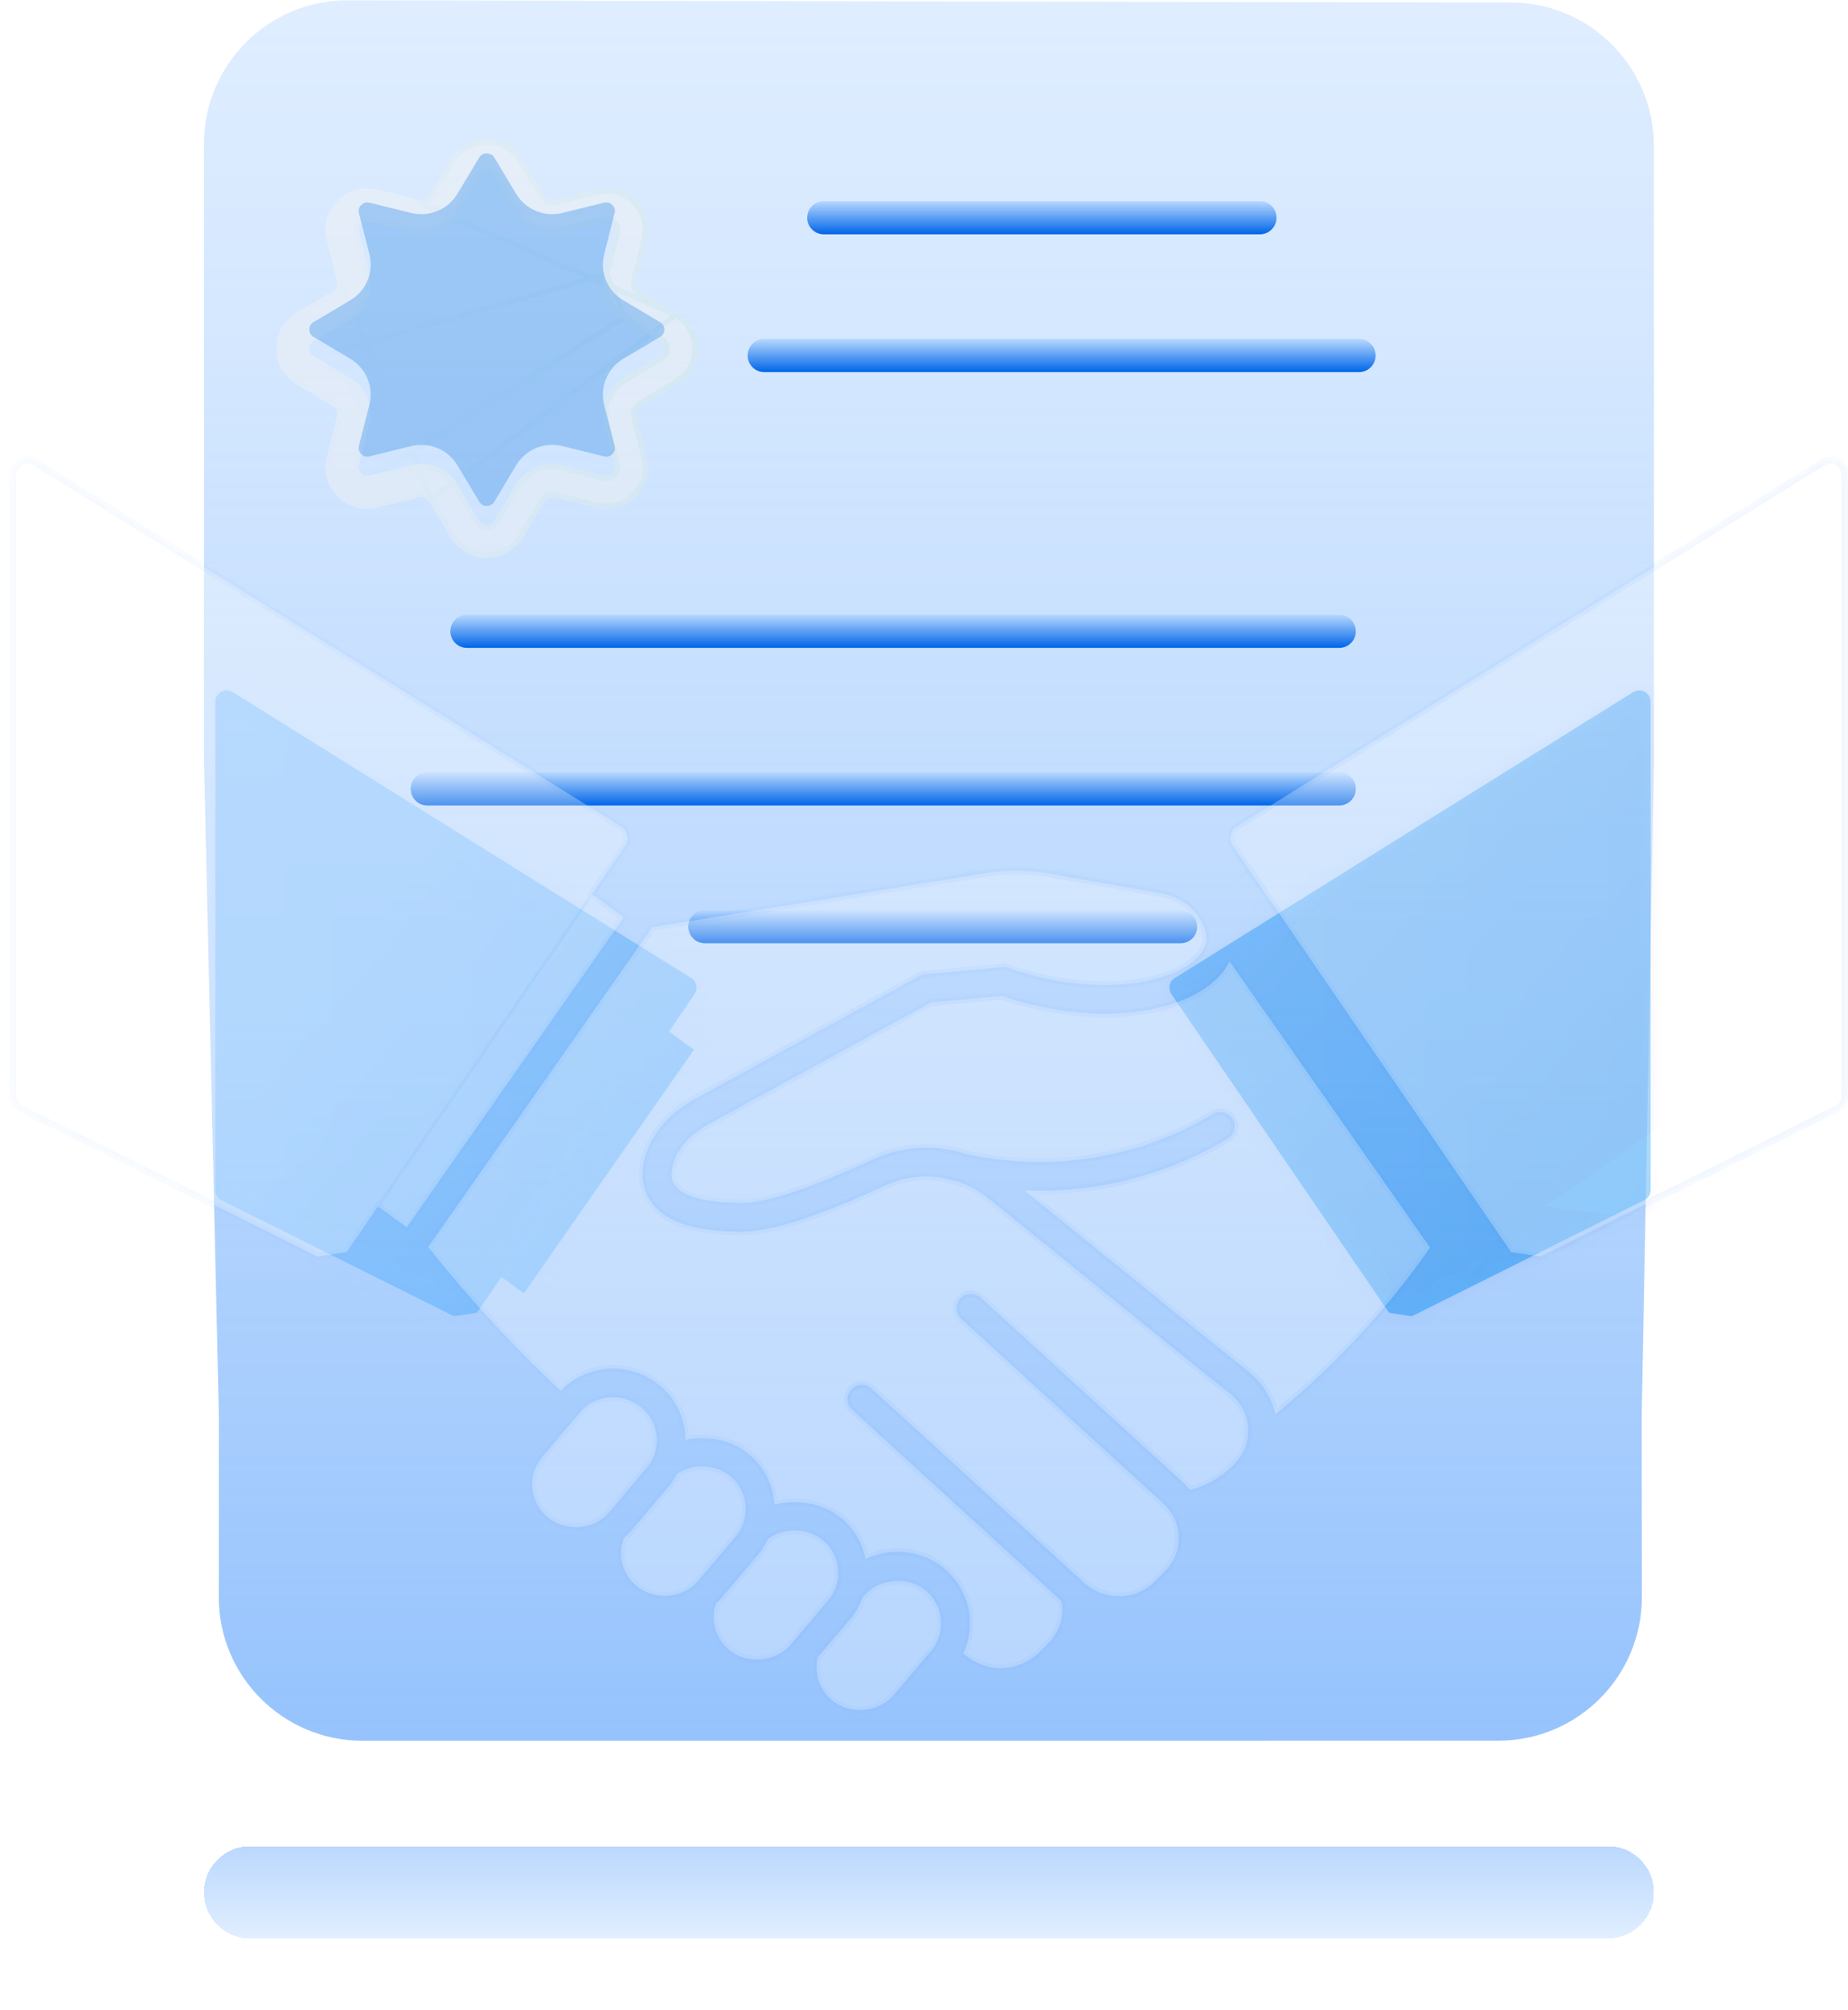 <?xml version="1.0" encoding="UTF-8"?>
<svg xmlns="http://www.w3.org/2000/svg" width="103" height="112" viewBox="0 0 103 112" fill="none">
  <g filter="url(#filter0_d_5551_14049)">
    <path d="M89.617 106.523L13.94 106.531C12.52 106.531 11.368 105.379 11.368 103.959C11.368 102.539 12.519 101.388 13.94 101.388H25.74H70.768H89.617C91.035 101.388 92.184 102.537 92.184 103.955C92.184 105.373 91.035 106.523 89.617 106.523Z" fill="url(#paint0_linear_5551_14049)" fill-opacity="0.5" shape-rendering="crispEdges"></path>
  </g>
  <path d="M84.2 0.138L19.383 0.015C14.959 0.007 11.368 3.591 11.368 8.015V42.239L12.2 78.922L12.194 88.975C12.191 93.395 15.774 96.98 20.194 96.98H25.74H70.767C70.768 96.98 70.768 96.979 70.768 96.978C70.768 96.978 70.769 96.977 70.769 96.977H83.511C87.933 96.977 91.515 93.391 91.511 88.97L91.502 78.922L92.184 42.322V8.138C92.184 3.726 88.612 0.147 84.2 0.138Z" fill="url(#paint1_linear_5551_14049)"></path>
  <g filter="url(#filter1_di_5551_14049)">
    <path d="M23.898 23.918L25.129 25.971C25.559 26.675 26.308 27.091 27.136 27.091C27.139 27.091 27.141 27.091 27.144 27.091C27.969 27.089 28.715 26.667 29.143 25.964L30.359 23.933C30.472 23.745 30.692 23.653 30.902 23.708L33.217 24.279C34.026 24.482 34.859 24.252 35.447 23.668C36.028 23.084 36.258 22.261 36.055 21.457L35.472 19.16C35.422 18.96 35.517 18.743 35.7 18.631L37.744 17.413C38.458 16.989 38.883 16.245 38.883 15.419C38.883 14.596 38.458 13.85 37.744 13.423L35.69 12.2C35.51 12.096 35.422 11.884 35.472 11.681L36.055 9.381C36.258 8.583 36.03 7.757 35.447 7.173C34.859 6.589 34.028 6.357 33.215 6.559L30.902 7.13C30.692 7.178 30.472 7.09 30.362 6.913L29.138 4.88C28.715 4.179 27.969 3.757 27.144 3.754C27.141 3.754 27.139 3.754 27.136 3.754C26.308 3.754 25.559 4.174 25.124 4.88L23.905 6.906C23.793 7.09 23.567 7.183 23.367 7.133L21.047 6.559C20.247 6.357 19.411 6.586 18.823 7.173C18.237 7.759 18.007 8.583 18.21 9.381L18.793 11.677C18.845 11.884 18.755 12.096 18.565 12.206C17.892 12.612 17.206 13.016 16.515 13.426C15.81 13.85 15.387 14.596 15.387 15.419C15.387 16.243 15.81 16.986 16.523 17.413C17.206 17.817 17.892 18.224 18.565 18.631C18.748 18.74 18.843 18.957 18.793 19.154L18.21 21.457C18.009 22.258 18.237 23.084 18.823 23.666C19.411 24.252 20.239 24.484 21.045 24.279L23.36 23.706C23.57 23.656 23.793 23.748 23.898 23.918ZM20.595 22.488C20.354 22.548 20.189 22.418 20.131 22.358C20.059 22.288 19.949 22.134 20.004 21.909L20.59 19.606C20.84 18.613 20.409 17.582 19.521 17.049C18.843 16.642 18.154 16.233 17.471 15.828C17.261 15.704 17.241 15.502 17.241 15.419C17.241 15.339 17.261 15.137 17.466 15.012L17.467 15.012C18.155 14.606 18.843 14.199 19.511 13.797C20.407 13.273 20.84 12.245 20.59 11.23L20.004 8.929C19.946 8.7 20.074 8.54 20.131 8.483C20.192 8.423 20.354 8.296 20.597 8.353L22.917 8.927C23.915 9.171 24.946 8.75 25.487 7.869L26.708 5.84C26.838 5.628 27.049 5.603 27.134 5.603C27.191 5.621 27.424 5.626 27.552 5.835L28.778 7.876C29.316 8.75 30.349 9.171 31.35 8.924L33.665 8.353C33.91 8.293 34.073 8.423 34.131 8.48C34.188 8.538 34.316 8.697 34.256 8.929L33.673 11.237C33.422 12.245 33.858 13.273 34.746 13.795L36.793 15.012C36.998 15.135 37.029 15.322 37.029 15.422C37.029 15.521 36.998 15.706 36.796 15.828L34.746 17.049C34.746 17.049 34.744 17.049 34.741 17.051C33.853 17.585 33.422 18.613 33.673 19.611L34.256 21.909C34.313 22.139 34.203 22.291 34.133 22.363C34.076 22.421 33.908 22.55 33.665 22.488L31.345 21.914C30.347 21.667 29.316 22.091 28.77 22.977L27.552 25.016C27.424 25.223 27.219 25.245 27.136 25.245C27.078 25.265 26.841 25.225 26.713 25.018L25.484 22.965C25.049 22.256 24.288 21.847 23.485 21.847C23.295 21.847 23.105 21.867 22.914 21.914L20.595 22.488Z" fill="#F1F1F1" fill-opacity="0.46" shape-rendering="crispEdges"></path>
    <path d="M24.026 23.841L24.026 23.841L25.257 25.893C25.257 25.893 25.257 25.893 25.257 25.893C25.66 26.552 26.36 26.942 27.136 26.942H27.136H27.136H27.136H27.136H27.136H27.136H27.136H27.136H27.136H27.136H27.136H27.136H27.136H27.136H27.136H27.136H27.136H27.136H27.136H27.136H27.136H27.136H27.136H27.136H27.136H27.136H27.137H27.137H27.137H27.137H27.137H27.137H27.137H27.137H27.137H27.137H27.137H27.137H27.137H27.137H27.137H27.137H27.137H27.137H27.137H27.137H27.137H27.137H27.137H27.137H27.137H27.137H27.137H27.137H27.137H27.137H27.137H27.137H27.137H27.137H27.137H27.137H27.137H27.137H27.137H27.137H27.137H27.137H27.137H27.137H27.137H27.137H27.137H27.137H27.137H27.137H27.137H27.137H27.137H27.137H27.137H27.137H27.137H27.137H27.137H27.137H27.137H27.137H27.137H27.137H27.137H27.137H27.137H27.137H27.137H27.137H27.137H27.137H27.137H27.137H27.137H27.138H27.138H27.138H27.138H27.138H27.138H27.138H27.138H27.138H27.138H27.138H27.138H27.138H27.138H27.138H27.138H27.138H27.138H27.138H27.138H27.138H27.138H27.138H27.138H27.138H27.138H27.138H27.138H27.138H27.138H27.138H27.138H27.138H27.138H27.138H27.138H27.138H27.138H27.138H27.138H27.138H27.138H27.138H27.138H27.138H27.138H27.138H27.138H27.138H27.138H27.138H27.138H27.138H27.138H27.138H27.138H27.138H27.138H27.138H27.138H27.138H27.138H27.139H27.139H27.139H27.139H27.139H27.139H27.139H27.139H27.139H27.139H27.139H27.139H27.139H27.139H27.139H27.139H27.139H27.139H27.139H27.139H27.139H27.139H27.139H27.139H27.139H27.139H27.139H27.139H27.139H27.139H27.139H27.139H27.139H27.139H27.139H27.139H27.139H27.139H27.139H27.139H27.139H27.139H27.139H27.139H27.139H27.139H27.139H27.139H27.139H27.139H27.139H27.139H27.139H27.139H27.139H27.139H27.139H27.139H27.139H27.139H27.139H27.139H27.139H27.139H27.139H27.139H27.139H27.139H27.14H27.14H27.14H27.14H27.14H27.14H27.14H27.14H27.14H27.14H27.14H27.14H27.14H27.14H27.14H27.14H27.14H27.14H27.14H27.14H27.14H27.14H27.14H27.14H27.14H27.14H27.14H27.14H27.14H27.14H27.14H27.14H27.14H27.14H27.14H27.14H27.14H27.14H27.14H27.14H27.14H27.14H27.14H27.14H27.14H27.14H27.14H27.14H27.14H27.14H27.14H27.14H27.14H27.14H27.14H27.14H27.14H27.14H27.14H27.14H27.14H27.14H27.14H27.14H27.14H27.14H27.14H27.14H27.14H27.14H27.14H27.14H27.14H27.14H27.14H27.141H27.141H27.141H27.141H27.141H27.141H27.141H27.141H27.141H27.141H27.141H27.141H27.141H27.141H27.141H27.141H27.141H27.141H27.141H27.141H27.141H27.141H27.141H27.141H27.141H27.141H27.141H27.141H27.141H27.141H27.141H27.141H27.141H27.141H27.141H27.141H27.141H27.141H27.141H27.141H27.141H27.141H27.141H27.141H27.141H27.141H27.141H27.141H27.141H27.141H27.141H27.141H27.141H27.141H27.141H27.141H27.141H27.141H27.141H27.141H27.141H27.142H27.142H27.142H27.142H27.142H27.142H27.142H27.142H27.142H27.142H27.142H27.142H27.142H27.142H27.142H27.142H27.142H27.142H27.142H27.142H27.142H27.142H27.142H27.142H27.142H27.142H27.142H27.142H27.142H27.142H27.142H27.142H27.142H27.142H27.142H27.142H27.142H27.142H27.142H27.142H27.142H27.142H27.142H27.142H27.142H27.142H27.142H27.142H27.142H27.142H27.142H27.142H27.142H27.142H27.142H27.142H27.142H27.142H27.142H27.142H27.142H27.142H27.142H27.142H27.142H27.142H27.142H27.142H27.142H27.142H27.142H27.142H27.142H27.142H27.142H27.143H27.143H27.143H27.143H27.143H27.143H27.143H27.143H27.143H27.143H27.143H27.143H27.143H27.143H27.143H27.143H27.143H27.143H27.143H27.143H27.143H27.143H27.143H27.143H27.143H27.143H27.143H27.143H27.143H27.143H27.143H27.143H27.143H27.143H27.143H27.143H27.143H27.143H27.143H27.143C27.917 26.939 28.614 26.545 29.015 25.886C29.015 25.886 29.015 25.886 29.015 25.886L30.231 23.856L30.231 23.855C30.377 23.613 30.663 23.491 30.939 23.563C30.94 23.563 30.94 23.563 30.94 23.563L33.253 24.134L33.254 24.134C34.011 24.323 34.79 24.109 35.341 23.562C35.884 23.015 36.099 22.246 35.91 21.494C35.91 21.494 35.91 21.494 35.91 21.494C35.91 21.494 35.91 21.494 35.91 21.494L35.327 19.196L35.327 19.196C35.259 18.928 35.387 18.646 35.621 18.503L35.623 18.502L35.623 18.502L37.667 17.284L37.668 17.284C38.336 16.887 38.733 16.192 38.733 15.419C38.733 14.649 38.336 13.952 37.667 13.552L24.026 23.841ZM24.026 23.841L24.025 23.839M24.026 23.841L24.025 23.839M24.025 23.839C23.885 23.612 23.596 23.495 23.325 23.56L23.324 23.56L21.009 24.134L21.008 24.134C20.254 24.326 19.48 24.109 18.929 23.559L18.928 23.559C18.381 23.015 18.168 22.244 18.355 21.494C18.355 21.494 18.355 21.494 18.355 21.494L18.938 19.191C19.006 18.925 18.877 18.643 18.642 18.502C17.969 18.095 17.283 17.688 16.599 17.284C15.931 16.884 15.537 16.189 15.537 15.419C15.537 14.649 15.932 13.951 16.592 13.554C16.709 13.485 16.826 13.416 16.943 13.347C17.515 13.008 18.082 12.672 18.641 12.335C18.887 12.192 19.007 11.913 18.938 11.64L18.938 11.64L24.025 23.839ZM19.858 21.873L19.858 21.872L20.444 19.569L19.858 21.873ZM19.858 21.873C19.786 22.167 19.931 22.372 20.025 22.464M19.858 21.873L20.025 22.464M17.395 15.957L17.395 15.957C17.116 15.792 17.091 15.521 17.091 15.419C17.091 15.32 17.116 15.05 17.388 14.884L17.39 14.883L17.39 14.883L17.39 14.883C18.079 14.476 18.766 14.07 19.434 13.669L19.435 13.668L19.435 13.668C20.273 13.178 20.678 12.218 20.444 11.266C20.444 11.266 20.444 11.266 20.444 11.266L19.858 8.966L19.858 8.966C19.782 8.66 19.954 8.448 20.026 8.376C20.102 8.3 20.316 8.132 20.631 8.207L20.633 8.207L20.633 8.207L22.953 8.781C22.953 8.781 22.953 8.781 22.953 8.781C23.888 9.01 24.852 8.616 25.359 7.791C25.359 7.791 25.359 7.791 25.359 7.79L26.58 5.763L26.58 5.762C26.75 5.485 27.026 5.453 27.134 5.453H27.156L27.176 5.46C27.176 5.459 27.18 5.46 27.19 5.462C27.193 5.463 27.196 5.463 27.2 5.464C27.209 5.466 27.222 5.468 27.234 5.47C27.27 5.477 27.317 5.488 27.368 5.506C27.471 5.544 27.593 5.615 27.68 5.757L27.68 5.758L28.905 7.798C28.906 7.798 28.906 7.798 28.906 7.798C29.41 8.615 30.377 9.01 31.314 8.779C31.314 8.779 31.314 8.779 31.314 8.779L33.629 8.207L33.63 8.207C33.949 8.129 34.163 8.3 34.236 8.374C34.309 8.446 34.481 8.658 34.401 8.966C34.401 8.966 34.401 8.967 34.401 8.967L33.818 11.274L17.395 15.957ZM17.395 15.957C18.078 16.362 18.766 16.771 19.444 17.177M17.395 15.957L19.444 17.177M34.822 13.665L34.823 13.666L36.87 14.884L36.87 14.884C37.138 15.043 37.178 15.294 37.178 15.422C37.178 15.55 37.138 15.797 36.873 15.957L36.873 15.957L34.823 17.177L34.788 17.198C33.976 17.703 33.587 18.653 33.818 19.574C33.818 19.574 33.818 19.575 33.818 19.575L34.401 21.872L34.401 21.873C34.477 22.174 34.329 22.377 34.241 22.468L34.239 22.47C34.164 22.544 33.945 22.715 33.628 22.633C33.628 22.633 33.628 22.633 33.628 22.633L31.309 22.06C30.375 21.829 29.41 22.225 28.898 23.055C28.898 23.055 28.898 23.055 28.898 23.056L27.68 25.093L27.679 25.094C27.52 25.352 27.27 25.391 27.155 25.395C27.116 25.402 27.076 25.4 27.044 25.396C26.999 25.39 26.948 25.377 26.895 25.356C26.789 25.313 26.669 25.233 26.585 25.097L26.584 25.095L25.357 23.043C25.357 23.043 25.356 23.043 25.356 23.042C24.948 22.38 24.237 21.997 23.485 21.997C23.305 21.997 23.127 22.016 22.951 22.06L22.95 22.06L20.631 22.634L34.822 13.665ZM34.822 13.665C33.991 13.178 33.584 12.217 33.818 11.274L34.822 13.665ZM20.025 22.464C20.103 22.544 20.319 22.711 20.631 22.634L20.025 22.464ZM19.444 17.177C20.276 17.678 20.678 18.641 20.444 19.569L19.444 17.177ZM35.614 12.33L37.667 13.552L23.331 7.278L23.367 7.133L23.331 7.278L23.331 7.278C23.596 7.345 23.887 7.223 24.033 6.984L24.034 6.983L25.252 4.958C25.252 4.958 25.252 4.958 25.252 4.958C25.66 4.296 26.36 3.904 27.136 3.904H27.136H27.136H27.136H27.136H27.136H27.136H27.136H27.136H27.136H27.136H27.136H27.136H27.136H27.136H27.136H27.136H27.136H27.136H27.136H27.136H27.136H27.136H27.136H27.136H27.136H27.136H27.137H27.137H27.137H27.137H27.137H27.137H27.137H27.137H27.137H27.137H27.137H27.137H27.137H27.137H27.137H27.137H27.137H27.137H27.137H27.137H27.137H27.137H27.137H27.137H27.137H27.137H27.137H27.137H27.137H27.137H27.137H27.137H27.137H27.137H27.137H27.137H27.137H27.137H27.137H27.137H27.137H27.137H27.137H27.137H27.137H27.137H27.137H27.137H27.137H27.137H27.137H27.137H27.137H27.137H27.137H27.137H27.137H27.137H27.137H27.137H27.137H27.137H27.137H27.137H27.137H27.137H27.137H27.137H27.137H27.137H27.137H27.137H27.137H27.137H27.137H27.138H27.138H27.138H27.138H27.138H27.138H27.138H27.138H27.138H27.138H27.138H27.138H27.138H27.138H27.138H27.138H27.138H27.138H27.138H27.138H27.138H27.138H27.138H27.138H27.138H27.138H27.138H27.138H27.138H27.138H27.138H27.138H27.138H27.138H27.138H27.138H27.138H27.138H27.138H27.138H27.138H27.138H27.138H27.138H27.138H27.138H27.138H27.138H27.138H27.138H27.138H27.138H27.138H27.138H27.138H27.138H27.138H27.138H27.138H27.138H27.138H27.138H27.139H27.139H27.139H27.139H27.139H27.139H27.139H27.139H27.139H27.139H27.139H27.139H27.139H27.139H27.139H27.139H27.139H27.139H27.139H27.139H27.139H27.139H27.139H27.139H27.139H27.139H27.139H27.139H27.139H27.139H27.139H27.139H27.139H27.139H27.139H27.139H27.139H27.139H27.139H27.139H27.139H27.139H27.139H27.139H27.139H27.139H27.139H27.139H27.139H27.139H27.139H27.139H27.139H27.139H27.139H27.139H27.139H27.139H27.139H27.139H27.139H27.139H27.139H27.139H27.139H27.139H27.139H27.139H27.14H27.14H27.14H27.14H27.14H27.14H27.14H27.14H27.14H27.14H27.14H27.14H27.14H27.14H27.14H27.14H27.14H27.14H27.14H27.14H27.14H27.14H27.14H27.14H27.14H27.14H27.14H27.14H27.14H27.14H27.14H27.14H27.14H27.14H27.14H27.14H27.14H27.14H27.14H27.14H27.14H27.14H27.14H27.14H27.14H27.14H27.14H27.14H27.14H27.14H27.14H27.14H27.14H27.14H27.14H27.14H27.14H27.14H27.14H27.14H27.14H27.14H27.14H27.14H27.14H27.14H27.14H27.14H27.14H27.14H27.14H27.14H27.14H27.14H27.14H27.141H27.141H27.141H27.141H27.141H27.141H27.141H27.141H27.141H27.141H27.141H27.141H27.141H27.141H27.141H27.141H27.141H27.141H27.141H27.141H27.141H27.141H27.141H27.141H27.141H27.141H27.141H27.141H27.141H27.141H27.141H27.141H27.141H27.141H27.141H27.141H27.141H27.141H27.141H27.141H27.141H27.141H27.141H27.141H27.141H27.141H27.141H27.141H27.141H27.141H27.141H27.141H27.141H27.141H27.141H27.141H27.141H27.141H27.141H27.141H27.141H27.142H27.142H27.142H27.142H27.142H27.142H27.142H27.142H27.142H27.142H27.142H27.142H27.142H27.142H27.142H27.142H27.142H27.142H27.142H27.142H27.142H27.142H27.142H27.142H27.142H27.142H27.142H27.142H27.142H27.142H27.142H27.142H27.142H27.142H27.142H27.142H27.142H27.142H27.142H27.142H27.142H27.142H27.142H27.142H27.142H27.142H27.142H27.142H27.142H27.142H27.142H27.142H27.142H27.142H27.142H27.142H27.142H27.142H27.142H27.142H27.142H27.142H27.142H27.142H27.142H27.142H27.142H27.142H27.142H27.142H27.142H27.142H27.142H27.142H27.142H27.143H27.143H27.143H27.143H27.143H27.143H27.143H27.143H27.143H27.143H27.143H27.143H27.143H27.143H27.143H27.143H27.143H27.143H27.143H27.143H27.143H27.143H27.143H27.143H27.143H27.143H27.143H27.143H27.143H27.143H27.143H27.143H27.143H27.143H27.143H27.143H27.143H27.143H27.143H27.143H27.143H27.143H27.143H27.143H27.143H27.143H27.143H27.143H27.143H27.143H27.143H27.143H27.143H27.143C27.917 3.907 28.614 4.301 29.01 4.957L30.233 6.991L30.233 6.991L30.234 6.992C30.38 7.227 30.667 7.337 30.935 7.277L30.935 7.277L30.938 7.276L33.251 6.705L33.251 6.705C34.013 6.515 34.79 6.732 35.341 7.279C35.887 7.826 36.099 8.597 35.91 9.344L35.91 9.344L35.327 11.645L35.326 11.645C35.261 11.911 35.375 12.191 35.614 12.33C35.614 12.33 35.614 12.33 35.614 12.33ZM18.929 7.279C18.929 7.279 18.929 7.279 18.929 7.279L18.823 7.173L18.929 7.279C18.929 7.279 18.929 7.279 18.929 7.279ZM18.21 9.381L18.355 9.344L18.355 9.344L18.21 9.381Z" stroke="url(#paint2_linear_5551_14049)" stroke-opacity="0.1" stroke-width="0.3" shape-rendering="crispEdges"></path>
  </g>
  <g filter="url(#filter2_i_5551_14049)">
    <path d="M20.595 22.488C20.354 22.548 20.189 22.418 20.131 22.358C20.059 22.288 19.949 22.134 20.004 21.909L20.59 19.606C20.84 18.613 20.409 17.582 19.521 17.049C18.843 16.642 18.154 16.233 17.471 15.828C17.261 15.704 17.241 15.502 17.241 15.419C17.241 15.339 17.261 15.137 17.466 15.012L17.467 15.012C18.155 14.606 18.843 14.199 19.511 13.797C20.407 13.273 20.84 12.245 20.59 11.23L20.004 8.929C19.946 8.7 20.074 8.54 20.131 8.483C20.192 8.423 20.354 8.296 20.597 8.353L22.917 8.927C23.915 9.171 24.946 8.75 25.487 7.869L26.708 5.84C26.838 5.628 27.049 5.603 27.134 5.603C27.191 5.621 27.424 5.626 27.552 5.835L28.778 7.876C29.316 8.75 30.349 9.171 31.35 8.924L33.665 8.353C33.91 8.293 34.073 8.423 34.131 8.48C34.188 8.538 34.316 8.697 34.256 8.929L33.673 11.237C33.422 12.245 33.858 13.273 34.746 13.795L36.793 15.012C36.998 15.135 37.029 15.322 37.029 15.422C37.029 15.521 36.998 15.706 36.796 15.828L34.746 17.049C34.746 17.049 34.744 17.049 34.741 17.051C33.853 17.585 33.422 18.613 33.673 19.611L34.256 21.909C34.313 22.139 34.203 22.291 34.133 22.363C34.076 22.421 33.908 22.55 33.665 22.488L31.345 21.914C30.347 21.667 29.316 22.091 28.77 22.977L27.552 25.016C27.424 25.223 27.219 25.245 27.136 25.245C27.078 25.265 26.841 25.225 26.713 25.018L25.484 22.965C25.049 22.256 24.288 21.847 23.485 21.847C23.295 21.847 23.105 21.867 22.914 21.914L20.595 22.488Z" fill="#55A0EB" fill-opacity="0.46"></path>
  </g>
  <path d="M45.915 13.055H70.222C70.733 13.055 71.148 12.64 71.148 12.131C71.148 11.62 70.733 11.206 70.222 11.206H45.915C45.402 11.206 44.989 11.62 44.989 12.131C44.989 12.64 45.405 13.055 45.915 13.055Z" fill="url(#paint3_linear_5551_14049)"></path>
  <path d="M42.597 20.731H75.745C76.256 20.731 76.671 20.317 76.671 19.808C76.671 19.297 76.256 18.882 75.745 18.882H42.597C42.086 18.882 41.671 19.297 41.671 19.808C41.671 20.317 42.086 20.731 42.597 20.731Z" fill="url(#paint4_linear_5551_14049)"></path>
  <path d="M26.03 34.247C25.517 34.247 25.102 34.661 25.102 35.173C25.102 35.682 25.517 36.096 26.03 36.096H74.641C75.154 36.096 75.567 35.682 75.567 35.173C75.567 34.661 75.154 34.247 74.641 34.247H26.03Z" fill="url(#paint5_linear_5551_14049)"></path>
  <path d="M75.568 43.948C75.568 43.439 75.155 43.025 74.642 43.025H23.816C23.303 43.025 22.888 43.439 22.888 43.948C22.888 44.46 23.303 44.874 23.816 44.874H74.642C75.155 44.874 75.568 44.46 75.568 43.948Z" fill="url(#paint6_linear_5551_14049)"></path>
  <path d="M65.8 50.703H39.291C38.778 50.703 38.362 51.117 38.362 51.626C38.362 52.138 38.778 52.552 39.291 52.552H65.8C66.313 52.552 66.728 52.138 66.728 51.626C66.728 51.117 66.313 50.703 65.8 50.703Z" fill="url(#paint7_linear_5551_14049)"></path>
  <g filter="url(#filter3_i_5551_14049)" data-figma-bg-blur-radius="10.3943">
    <mask id="path-11-inside-1_5551_14049" fill="white">
      <path d="M29.198 68.588L27.946 67.673L37.286 54.005L38.675 55.02L29.198 68.588Z"></path>
      <path d="M24.774 42.452L12.972 35.096C12.777 34.975 12.531 34.968 12.328 35.079C12.125 35.189 12 35.4 12 35.63V62.84C12 63.078 12.136 63.296 12.35 63.404L25.309 69.868L26.578 69.674L27.233 68.717L27.946 67.673L37.286 54.005L37.999 52.963L38.716 51.914C38.812 51.773 38.846 51.597 38.812 51.43C38.776 51.262 38.673 51.117 38.527 51.025L26.045 43.244L24.774 42.452Z"></path>
      <path d="M91.671 35.079C91.469 34.968 91.222 34.975 91.026 35.096L79.13 42.512L77.859 43.304L65.471 51.025C65.325 51.115 65.222 51.262 65.188 51.429C65.154 51.597 65.188 51.771 65.284 51.912L66.001 52.961L76.767 68.717L77.422 69.674L78.691 69.868L91.65 63.402C91.865 63.296 92 63.077 92 62.838V35.63C91.998 35.4 91.873 35.189 91.671 35.079Z"></path>
    </mask>
    <path d="M29.198 68.588L27.946 67.673L37.286 54.005L38.675 55.02L29.198 68.588Z" fill="url(#paint8_linear_5551_14049)" fill-opacity="0.5"></path>
    <path d="M24.774 42.452L12.972 35.096C12.777 34.975 12.531 34.968 12.328 35.079C12.125 35.189 12 35.4 12 35.63V62.84C12 63.078 12.136 63.296 12.35 63.404L25.309 69.868L26.578 69.674L27.233 68.717L27.946 67.673L37.286 54.005L37.999 52.963L38.716 51.914C38.812 51.773 38.846 51.597 38.812 51.43C38.776 51.262 38.673 51.117 38.527 51.025L26.045 43.244L24.774 42.452Z" fill="url(#paint9_linear_5551_14049)" fill-opacity="0.5"></path>
    <path d="M91.671 35.079C91.469 34.968 91.222 34.975 91.026 35.096L79.13 42.512L77.859 43.304L65.471 51.025C65.325 51.115 65.222 51.262 65.188 51.429C65.154 51.597 65.188 51.771 65.284 51.912L66.001 52.961L76.767 68.717L77.422 69.674L78.691 69.868L91.65 63.402C91.865 63.296 92 63.077 92 62.838V35.63C91.998 35.4 91.873 35.189 91.671 35.079Z" fill="url(#paint10_linear_5551_14049)" fill-opacity="0.5"></path>
    <path d="M39.999 75.909L49.339 62.242L25.233 45.769L15.893 59.437L39.999 75.909ZM91.671 35.079L77.657 60.693L77.657 60.693L91.671 35.079ZM91.026 35.096L75.667 10.265L75.623 10.292L75.58 10.319L91.026 35.096ZM79.13 42.512L94.573 67.29L94.576 67.289L79.13 42.512ZM24.774 42.452L9.329 67.23L9.331 67.231L24.774 42.452ZM12.972 35.096L28.417 10.318L28.374 10.291L28.331 10.265L12.972 35.096ZM12.328 35.079L-1.595 9.415L-1.641 9.439L-1.686 9.464L12.328 35.079ZM12.35 63.404L-0.719 89.513L-0.701 89.522L-0.683 89.531L12.35 63.404ZM25.309 69.868L12.276 95.995L20.567 100.131L29.725 98.729L25.309 69.868ZM78.691 69.868L74.275 98.729L83.435 100.131L91.727 95.994L78.691 69.868ZM91.65 63.402L78.748 37.211L78.681 37.243L78.615 37.276L91.65 63.402ZM92 35.63H121.197V35.522L121.196 35.413L92 35.63ZM77.859 43.304L62.416 18.525L62.416 18.525L77.859 43.304ZM65.471 51.025L80.843 75.848L80.879 75.826L80.915 75.803L65.471 51.025ZM65.188 51.429L36.589 45.552L36.583 45.58L36.577 45.609L65.188 51.429ZM65.284 51.912L41.133 68.319L41.155 68.351L41.177 68.383L65.284 51.912ZM66.001 52.961L41.893 69.432L41.894 69.434L66.001 52.961ZM37.999 52.963L62.093 69.453L62.1 69.444L62.107 69.434L37.999 52.963ZM38.716 51.914L62.823 68.385L62.845 68.353L62.867 68.321L38.716 51.914ZM38.812 51.43L67.411 45.554L67.389 45.443L67.365 45.332L38.812 51.43ZM38.527 51.025L54.107 26.332L54.04 26.29L53.972 26.247L38.527 51.025ZM26.045 43.244L41.489 18.466L41.488 18.466L26.045 43.244ZM29.198 68.588L11.974 92.163L36.055 109.757L53.134 85.307L29.198 68.588ZM27.946 67.673L45.17 44.098L20.839 26.321L3.839 51.201L27.946 67.673ZM37.286 54.005L13.191 37.515L-2.797 60.876L20.059 77.579L37.286 54.005ZM38.675 55.02L62.611 71.739L78.977 48.309L55.902 31.447L38.675 55.02ZM26.578 69.674L30.994 98.535L43.517 96.619L50.673 86.164L26.578 69.674ZM27.233 68.717L51.328 85.207L51.334 85.198L51.34 85.189L27.233 68.717ZM76.767 68.717L52.661 85.189L52.666 85.198L52.672 85.207L76.767 68.717ZM77.422 69.674L53.328 86.164L60.483 96.619L73.006 98.535L77.422 69.674ZM105.684 9.464C96.261 4.309 84.797 4.618 75.667 10.265L106.385 59.926C97.646 65.332 86.676 65.627 77.657 60.693L105.684 9.464ZM75.58 10.319L63.684 17.735L94.576 67.289L106.472 59.872L75.58 10.319ZM40.219 17.675L28.417 10.318L-2.473 59.873L9.329 67.23L40.219 17.675ZM28.331 10.265C19.167 4.596 7.747 4.347 -1.595 9.415L26.25 60.742C17.316 65.589 6.386 65.353 -2.387 59.926L28.331 10.265ZM-1.686 9.464C-11.234 14.688 -17.197 24.711 -17.197 35.63H41.197C41.197 46.09 35.484 55.691 26.341 60.693L-1.686 9.464ZM-17.197 35.63V62.84H41.197V35.63H-17.197ZM-17.197 62.84C-17.197 74.234 -10.728 84.503 -0.719 89.513L25.419 37.295C34.999 42.09 41.197 51.923 41.197 62.84H-17.197ZM-0.683 89.531L12.276 95.995L38.342 43.741L25.383 37.277L-0.683 89.531ZM91.727 95.994L104.686 89.528L78.615 37.276L65.655 43.742L91.727 95.994ZM104.553 89.594C114.824 84.534 121.197 74.109 121.197 62.838H62.803C62.803 52.045 68.906 42.059 78.748 37.211L104.553 89.594ZM121.197 62.838V35.63H62.803V62.838H121.197ZM121.196 35.413C121.116 24.664 115.245 14.695 105.684 9.464L77.657 60.693C68.501 55.684 62.88 46.136 62.804 35.848L121.196 35.413ZM62.416 18.525L50.028 26.247L80.915 75.803L93.303 68.082L62.416 18.525ZM50.099 26.202C43.204 30.472 38.258 37.43 36.589 45.552L93.788 57.305C92.187 65.093 87.447 71.758 80.843 75.848L50.099 26.202ZM36.577 45.609C34.995 53.388 36.562 61.591 41.133 68.319L89.436 35.505C93.814 41.951 95.313 49.806 93.799 57.248L36.577 45.609ZM41.177 68.383L41.893 69.432L90.109 36.49L89.392 35.441L41.177 68.383ZM62.107 69.434L62.823 68.385L14.608 35.443L13.892 36.492L62.107 69.434ZM62.867 68.321C67.437 61.594 69.017 53.369 67.411 45.554L10.212 57.307C8.675 49.825 10.187 41.952 14.565 35.507L62.867 68.321ZM67.365 45.332C65.646 37.283 60.742 30.518 54.107 26.332L22.947 75.718C16.604 71.716 11.906 65.24 10.259 57.529L67.365 45.332ZM53.972 26.247L41.489 18.466L10.6 68.022L23.082 75.803L53.972 26.247ZM46.422 45.012L45.17 44.098L10.722 91.248L11.974 92.163L46.422 45.012ZM20.059 77.579L21.448 78.593L55.902 31.447L54.513 30.432L20.059 77.579ZM14.739 38.301L5.262 51.868L53.134 85.307L62.611 71.739L14.739 38.301ZM50.673 86.164L51.328 85.207L3.138 52.227L2.483 53.184L50.673 86.164ZM52.672 85.207L53.328 86.164L101.517 53.184L100.862 52.227L52.672 85.207ZM63.687 17.733L62.416 18.525L93.303 68.082L94.573 67.29L63.687 17.733ZM83.107 41.007L81.838 40.813L73.006 98.535L74.275 98.729L83.107 41.007ZM41.488 18.466L40.217 17.674L9.331 67.231L10.601 68.023L41.488 18.466ZM29.725 98.729L30.994 98.535L22.162 40.813L20.893 41.007L29.725 98.729ZM13.905 36.473L13.191 37.515L61.38 70.495L62.093 69.453L13.905 36.473ZM3.839 51.201L3.126 52.245L51.34 85.189L52.053 84.145L3.839 51.201ZM100.874 52.244L90.107 36.489L41.894 69.434L52.661 85.189L100.874 52.244Z" fill="url(#paint11_linear_5551_14049)" fill-opacity="0.1" mask="url(#path-11-inside-1_5551_14049)"></path>
  </g>
  <g filter="url(#filter4_i_5551_14049)" data-figma-bg-blur-radius="3.89754">
    <mask id="path-13-inside-2_5551_14049" fill="white">
      <path d="M71.085 78.147C70.879 77.226 70.364 76.378 69.579 75.752C67.35 73.981 64.882 71.975 62.426 69.981C60.605 68.503 58.797 67.036 57.094 65.668C57.374 65.679 57.654 65.69 57.934 65.69C59.024 65.69 60.112 65.603 61.193 65.43C63.759 65.016 66.192 64.127 68.43 62.788C68.812 62.561 68.935 62.066 68.703 61.687C68.473 61.308 67.976 61.184 67.591 61.416C65.531 62.647 63.292 63.466 60.935 63.846C58.589 64.223 56.205 64.153 53.854 63.644C53.843 63.642 53.835 63.64 53.824 63.638C53.487 63.527 53.147 63.445 52.834 63.397C51.398 63.146 49.941 63.343 48.621 63.958C48.032 64.231 47.502 64.461 47.034 64.665L46.855 64.741C42.899 66.418 41.65 66.386 41.113 66.362C39.012 66.314 37.797 65.92 37.504 65.183C37.309 64.704 37.489 63.995 37.979 63.284C38.316 62.795 38.833 62.355 39.509 61.978L51.898 55.199L55.835 54.843C60.832 56.503 64.787 55.823 66.834 54.62C67.637 54.148 68.211 53.567 68.535 52.917L79.706 68.856C78.616 70.414 77.408 71.936 76.095 73.386C74.549 75.089 72.866 76.68 71.085 78.147ZM22.668 67.723L21.071 66.559L32.993 49.165L34.766 50.457L22.668 67.723ZM36.394 80.563C36.298 80.769 36.178 80.96 36.038 81.127L33.974 83.571C33.838 83.727 33.724 83.836 33.615 83.914C33.586 83.935 33.558 83.959 33.531 83.983C32.658 84.599 31.369 84.566 30.535 83.883C30.038 83.472 29.732 82.895 29.675 82.258C29.618 81.623 29.815 81.003 30.231 80.513L31.89 78.55C31.892 78.548 31.896 78.546 31.899 78.543C31.903 78.539 31.905 78.533 31.91 78.526L32.306 78.058C32.77 77.51 33.45 77.195 34.173 77.195C34.74 77.195 35.296 77.395 35.736 77.757C36.567 78.444 36.837 79.601 36.394 80.563ZM35.486 87.71C35.055 87.353 34.761 86.857 34.661 86.315C34.575 85.881 34.621 85.444 34.779 85.038C34.917 84.919 35.055 84.785 35.206 84.612L37.283 82.154C37.458 81.944 37.607 81.71 37.743 81.463C38.601 80.877 39.866 80.914 40.689 81.586C41.49 82.243 41.772 83.329 41.387 84.297C41.299 84.531 41.168 84.75 40.991 84.963L38.929 87.396C38.837 87.498 38.749 87.594 38.649 87.68C37.771 88.432 36.364 88.441 35.486 87.71ZM40.647 91.271C39.883 90.645 39.596 89.628 39.899 88.705C39.984 88.618 40.072 88.54 40.159 88.441L42.236 85.99C42.466 85.715 42.641 85.418 42.783 85.114C43.639 84.449 44.983 84.442 45.846 85.149C46.585 85.756 46.887 86.742 46.618 87.663C46.616 87.671 46.609 87.674 46.607 87.682C46.513 87.986 46.355 88.276 46.154 88.514L44.217 90.794C44.211 90.801 44.211 90.812 44.204 90.818L44.07 90.972C43.245 91.945 41.656 92.097 40.647 91.271ZM49.809 93.781C48.984 94.754 47.395 94.908 46.384 94.08C45.668 93.495 45.366 92.565 45.585 91.679L47.397 89.546C47.691 89.197 47.91 88.788 48.072 88.356L48.157 88.257C48.982 87.284 50.582 87.138 51.585 87.958C52.543 88.742 52.734 90.149 51.992 91.2C51.974 91.23 51.948 91.256 51.893 91.323L49.809 93.781ZM64.35 87.461C63.314 88.51 61.585 88.558 60.447 87.544C60.427 87.524 60.408 87.505 60.383 87.487L48.588 76.71C48.262 76.411 47.748 76.43 47.443 76.758C47.141 77.083 47.161 77.59 47.492 77.891L59.151 88.54C59.32 89.375 59.064 90.255 58.446 90.877L57.893 91.431C57.637 91.67 56.93 92.229 55.929 92.283C54.92 92.329 54.15 91.856 53.692 91.473C54.447 89.86 54.038 87.884 52.618 86.722C51.88 86.118 50.983 85.799 50.024 85.799C49.4 85.799 48.794 85.942 48.249 86.202C48.072 85.322 47.605 84.51 46.879 83.914C45.854 83.075 44.425 82.845 43.166 83.183C43.103 82.106 42.606 81.075 41.724 80.351C40.759 79.56 39.421 79.306 38.213 79.564C38.2 78.418 37.703 77.293 36.773 76.524C36.038 75.923 35.116 75.592 34.173 75.592C33.063 75.592 32.015 76.043 31.248 76.831C30.062 75.717 28.9 74.564 27.797 73.377C26.411 71.903 25.1 70.371 23.87 68.824L36.353 51.012L55.043 47.986C56.153 47.806 57.28 47.815 58.385 48.008L64.702 49.122C65.702 49.304 66.519 49.863 66.945 50.658C66.965 50.697 66.989 50.732 67.016 50.767C67.009 50.758 66.994 50.739 66.994 50.739C66.994 50.739 66.994 50.741 66.996 50.741C67.197 51.161 67.269 51.517 67.213 51.835C67.127 52.336 66.698 52.834 66.009 53.242C64.332 54.226 60.756 54.826 56.199 53.272C56.091 53.235 55.975 53.222 55.861 53.231L51.58 53.617C51.468 53.627 51.361 53.66 51.263 53.714L38.719 60.578C37.819 61.08 37.119 61.687 36.642 62.381C35.832 63.549 35.598 64.788 35.998 65.777C36.837 67.874 39.918 67.942 41.072 67.968C41.138 67.97 41.205 67.972 41.278 67.972C42.337 67.972 43.957 67.716 47.5 66.217L47.684 66.136C48.166 65.928 48.709 65.692 49.313 65.413C50.322 64.94 51.429 64.793 52.543 64.979C52.808 65.046 53.106 65.124 53.443 65.198C54.021 65.408 54.548 65.697 55.006 66.056C57.002 67.649 59.195 69.43 61.399 71.223C63.859 73.221 66.335 75.23 68.565 77.002C69.368 77.646 69.73 78.654 69.498 79.642C69.375 80.201 69.071 80.7 68.57 81.127C67.983 81.714 66.998 82.219 66.324 82.347C66.193 82.189 66.057 82.043 65.919 81.92L54.669 71.647C54.34 71.348 53.828 71.37 53.524 71.695C53.222 72.02 53.242 72.527 53.57 72.829L64.831 83.11C64.982 83.242 65.124 83.413 65.267 83.621C65.759 84.373 65.829 85.311 65.453 86.135C65.326 86.406 65.151 86.659 64.932 86.883L64.35 87.461Z"></path>
      <path d="M17.021 34.463L1.956 25.101C1.706 24.947 1.393 24.939 1.133 25.079C0.875 25.22 0.715 25.489 0.715 25.782V60.409C0.715 60.712 0.888 60.989 1.161 61.126L17.704 69.353L19.324 69.105L20.16 67.888L21.071 66.559L32.993 49.165L33.904 47.839L34.818 46.504C34.941 46.324 34.985 46.101 34.941 45.889C34.895 45.674 34.764 45.49 34.578 45.373L18.643 35.471L17.021 34.463Z"></path>
      <path d="M102.417 25.079C102.159 24.939 101.844 24.947 101.594 25.101L86.408 34.539L84.786 35.547L68.972 45.373C68.786 45.488 68.655 45.674 68.611 45.886C68.567 46.101 68.611 46.322 68.734 46.502L69.649 47.837L83.392 67.888L84.228 69.105L85.848 69.353L102.391 61.124C102.664 60.989 102.837 60.71 102.837 60.406V25.782C102.835 25.489 102.675 25.22 102.417 25.079Z"></path>
    </mask>
    <path d="M71.085 78.147C70.879 77.226 70.364 76.378 69.579 75.752C67.35 73.981 64.882 71.975 62.426 69.981C60.605 68.503 58.797 67.036 57.094 65.668C57.374 65.679 57.654 65.69 57.934 65.69C59.024 65.69 60.112 65.603 61.193 65.43C63.759 65.016 66.192 64.127 68.43 62.788C68.812 62.561 68.935 62.066 68.703 61.687C68.473 61.308 67.976 61.184 67.591 61.416C65.531 62.647 63.292 63.466 60.935 63.846C58.589 64.223 56.205 64.153 53.854 63.644C53.843 63.642 53.835 63.64 53.824 63.638C53.487 63.527 53.147 63.445 52.834 63.397C51.398 63.146 49.941 63.343 48.621 63.958C48.032 64.231 47.502 64.461 47.034 64.665L46.855 64.741C42.899 66.418 41.65 66.386 41.113 66.362C39.012 66.314 37.797 65.92 37.504 65.183C37.309 64.704 37.489 63.995 37.979 63.284C38.316 62.795 38.833 62.355 39.509 61.978L51.898 55.199L55.835 54.843C60.832 56.503 64.787 55.823 66.834 54.62C67.637 54.148 68.211 53.567 68.535 52.917L79.706 68.856C78.616 70.414 77.408 71.936 76.095 73.386C74.549 75.089 72.866 76.68 71.085 78.147ZM22.668 67.723L21.071 66.559L32.993 49.165L34.766 50.457L22.668 67.723ZM36.394 80.563C36.298 80.769 36.178 80.96 36.038 81.127L33.974 83.571C33.838 83.727 33.724 83.836 33.615 83.914C33.586 83.935 33.558 83.959 33.531 83.983C32.658 84.599 31.369 84.566 30.535 83.883C30.038 83.472 29.732 82.895 29.675 82.258C29.618 81.623 29.815 81.003 30.231 80.513L31.89 78.55C31.892 78.548 31.896 78.546 31.899 78.543C31.903 78.539 31.905 78.533 31.91 78.526L32.306 78.058C32.77 77.51 33.45 77.195 34.173 77.195C34.74 77.195 35.296 77.395 35.736 77.757C36.567 78.444 36.837 79.601 36.394 80.563ZM35.486 87.71C35.055 87.353 34.761 86.857 34.661 86.315C34.575 85.881 34.621 85.444 34.779 85.038C34.917 84.919 35.055 84.785 35.206 84.612L37.283 82.154C37.458 81.944 37.607 81.71 37.743 81.463C38.601 80.877 39.866 80.914 40.689 81.586C41.49 82.243 41.772 83.329 41.387 84.297C41.299 84.531 41.168 84.75 40.991 84.963L38.929 87.396C38.837 87.498 38.749 87.594 38.649 87.68C37.771 88.432 36.364 88.441 35.486 87.71ZM40.647 91.271C39.883 90.645 39.596 89.628 39.899 88.705C39.984 88.618 40.072 88.54 40.159 88.441L42.236 85.99C42.466 85.715 42.641 85.418 42.783 85.114C43.639 84.449 44.983 84.442 45.846 85.149C46.585 85.756 46.887 86.742 46.618 87.663C46.616 87.671 46.609 87.674 46.607 87.682C46.513 87.986 46.355 88.276 46.154 88.514L44.217 90.794C44.211 90.801 44.211 90.812 44.204 90.818L44.07 90.972C43.245 91.945 41.656 92.097 40.647 91.271ZM49.809 93.781C48.984 94.754 47.395 94.908 46.384 94.08C45.668 93.495 45.366 92.565 45.585 91.679L47.397 89.546C47.691 89.197 47.91 88.788 48.072 88.356L48.157 88.257C48.982 87.284 50.582 87.138 51.585 87.958C52.543 88.742 52.734 90.149 51.992 91.2C51.974 91.23 51.948 91.256 51.893 91.323L49.809 93.781ZM64.35 87.461C63.314 88.51 61.585 88.558 60.447 87.544C60.427 87.524 60.408 87.505 60.383 87.487L48.588 76.71C48.262 76.411 47.748 76.43 47.443 76.758C47.141 77.083 47.161 77.59 47.492 77.891L59.151 88.54C59.32 89.375 59.064 90.255 58.446 90.877L57.893 91.431C57.637 91.67 56.93 92.229 55.929 92.283C54.92 92.329 54.15 91.856 53.692 91.473C54.447 89.86 54.038 87.884 52.618 86.722C51.88 86.118 50.983 85.799 50.024 85.799C49.4 85.799 48.794 85.942 48.249 86.202C48.072 85.322 47.605 84.51 46.879 83.914C45.854 83.075 44.425 82.845 43.166 83.183C43.103 82.106 42.606 81.075 41.724 80.351C40.759 79.56 39.421 79.306 38.213 79.564C38.2 78.418 37.703 77.293 36.773 76.524C36.038 75.923 35.116 75.592 34.173 75.592C33.063 75.592 32.015 76.043 31.248 76.831C30.062 75.717 28.9 74.564 27.797 73.377C26.411 71.903 25.1 70.371 23.87 68.824L36.353 51.012L55.043 47.986C56.153 47.806 57.28 47.815 58.385 48.008L64.702 49.122C65.702 49.304 66.519 49.863 66.945 50.658C66.965 50.697 66.989 50.732 67.016 50.767C67.009 50.758 66.994 50.739 66.994 50.739C66.994 50.739 66.994 50.741 66.996 50.741C67.197 51.161 67.269 51.517 67.213 51.835C67.127 52.336 66.698 52.834 66.009 53.242C64.332 54.226 60.756 54.826 56.199 53.272C56.091 53.235 55.975 53.222 55.861 53.231L51.58 53.617C51.468 53.627 51.361 53.66 51.263 53.714L38.719 60.578C37.819 61.08 37.119 61.687 36.642 62.381C35.832 63.549 35.598 64.788 35.998 65.777C36.837 67.874 39.918 67.942 41.072 67.968C41.138 67.97 41.205 67.972 41.278 67.972C42.337 67.972 43.957 67.716 47.5 66.217L47.684 66.136C48.166 65.928 48.709 65.692 49.313 65.413C50.322 64.94 51.429 64.793 52.543 64.979C52.808 65.046 53.106 65.124 53.443 65.198C54.021 65.408 54.548 65.697 55.006 66.056C57.002 67.649 59.195 69.43 61.399 71.223C63.859 73.221 66.335 75.23 68.565 77.002C69.368 77.646 69.73 78.654 69.498 79.642C69.375 80.201 69.071 80.7 68.57 81.127C67.983 81.714 66.998 82.219 66.324 82.347C66.193 82.189 66.057 82.043 65.919 81.92L54.669 71.647C54.34 71.348 53.828 71.37 53.524 71.695C53.222 72.02 53.242 72.527 53.57 72.829L64.831 83.11C64.982 83.242 65.124 83.413 65.267 83.621C65.759 84.373 65.829 85.311 65.453 86.135C65.326 86.406 65.151 86.659 64.932 86.883L64.35 87.461Z" fill="url(#paint12_linear_5551_14049)" fill-opacity="0.3"></path>
    <path d="M17.021 34.463L1.956 25.101C1.706 24.947 1.393 24.939 1.133 25.079C0.875 25.22 0.715 25.489 0.715 25.782V60.409C0.715 60.712 0.888 60.989 1.161 61.126L17.704 69.353L19.324 69.105L20.16 67.888L21.071 66.559L32.993 49.165L33.904 47.839L34.818 46.504C34.941 46.324 34.985 46.101 34.941 45.889C34.895 45.674 34.764 45.49 34.578 45.373L18.643 35.471L17.021 34.463Z" fill="url(#paint13_linear_5551_14049)" fill-opacity="0.3"></path>
    <path d="M102.417 25.079C102.159 24.939 101.844 24.947 101.594 25.101L86.408 34.539L84.786 35.547L68.972 45.373C68.786 45.488 68.655 45.674 68.611 45.886C68.567 46.101 68.611 46.322 68.734 46.502L69.649 47.837L83.392 67.888L84.228 69.105L85.848 69.353L102.391 61.124C102.664 60.989 102.837 60.71 102.837 60.406V25.782C102.835 25.489 102.675 25.22 102.417 25.079Z" fill="url(#paint14_linear_5551_14049)" fill-opacity="0.3"></path>
    <path d="M33.251 87.266L33.154 87.264L33.154 87.283L33.16 87.3L33.251 87.266ZM34.444 88.942L34.382 89.016L34.382 89.016L34.444 88.942ZM38.169 89.702L38.267 89.696L38.258 89.575L38.143 89.609L38.169 89.702ZM39.612 92.509L39.55 92.584L39.55 92.584L39.612 92.509ZM43.976 93.031L44.072 93.011L44.047 92.889L43.934 92.943L43.976 93.031ZM45.351 95.315L45.413 95.24L45.413 95.24L45.351 95.315ZM51.05 94.812L51.125 94.876L51.125 94.875L51.05 94.812ZM52.764 92.79L52.825 92.714L52.751 92.655L52.69 92.727L52.764 92.79ZM56.017 93.885L56.022 93.982L56.022 93.982L56.017 93.885ZM59.022 92.58L59.089 92.651L59.091 92.649L59.022 92.58ZM59.6 92.001L59.669 92.07L59.669 92.07L59.6 92.001ZM60.788 89.6L60.823 89.509L60.709 89.466L60.692 89.587L60.788 89.6ZM65.507 88.584L65.438 88.515L65.438 88.516L65.507 88.584ZM66.088 88.001L66.157 88.07L66.157 88.07L66.088 88.001ZM66.657 87.266L66.739 87.318L66.743 87.311L66.747 87.303L66.657 87.266ZM67.852 49.146L67.778 49.209L67.836 49.278L67.909 49.225L67.852 49.146ZM64.991 47.542L65.008 47.446L65.008 47.446L64.991 47.542ZM58.667 46.426L58.684 46.33L58.684 46.33L58.667 46.426ZM54.782 46.4L54.767 46.304L54.767 46.304L54.782 46.4ZM36.086 49.428L36.028 49.506L36.061 49.53L36.101 49.524L36.086 49.428ZM22.294 69.444L22.371 69.383L22.363 69.373L22.352 69.365L22.294 69.444ZM26.606 74.465L26.677 74.398L26.677 74.398L26.606 74.465ZM30.194 78.054L30.268 78.117L30.328 78.046L30.26 77.983L30.194 78.054ZM28.99 79.48L29.064 79.543L29.064 79.543L28.99 79.48ZM28.059 82.399L28.157 82.39L28.157 82.39L28.059 82.399ZM29.497 85.119L29.435 85.194L29.436 85.194L29.497 85.119ZM30.406 85.662L30.366 85.751L30.389 85.762L30.414 85.76L30.406 85.662ZM67.258 85.662H67.161L67.355 85.677L67.258 85.662ZM67.118 83.807L67.09 83.714L66.996 83.742L67.025 83.836L67.118 83.807ZM69.671 82.301L69.607 82.227L69.602 82.232L69.671 82.301ZM70.984 80.29L70.924 80.213L70.9 80.232L70.891 80.262L70.984 80.29ZM77.301 74.456L77.373 74.522L77.373 74.522L77.301 74.456ZM81.282 69.426L81.225 69.347L81.211 69.357L81.202 69.371L81.282 69.426ZM33.284 85.428L33.382 85.43L33.383 85.323L33.276 85.331L33.284 85.428ZM33.16 87.3C33.407 87.962 33.828 88.555 34.382 89.016L34.507 88.867C33.979 88.427 33.577 87.862 33.343 87.232L33.16 87.3ZM34.382 89.016C35.126 89.634 36.072 89.973 37.049 89.973V89.778C36.117 89.778 35.215 89.454 34.506 88.866L34.382 89.016ZM37.049 89.973C37.444 89.973 37.827 89.901 38.196 89.796L38.143 89.609C37.785 89.711 37.42 89.778 37.049 89.778V89.973ZM38.072 89.709C38.146 90.803 38.657 91.849 39.55 92.584L39.674 92.433C38.824 91.734 38.337 90.738 38.267 89.696L38.072 89.709ZM39.55 92.584C40.301 93.198 41.242 93.536 42.203 93.536V93.341C41.287 93.341 40.39 93.019 39.674 92.433L39.55 92.584ZM42.203 93.536C42.842 93.536 43.461 93.387 44.019 93.119L43.934 92.943C43.402 93.199 42.812 93.341 42.203 93.341V93.536ZM43.881 93.05C44.065 93.949 44.542 94.78 45.289 95.391L45.413 95.24C44.702 94.659 44.247 93.868 44.072 93.011L43.881 93.05ZM45.289 95.39C46.038 96.005 46.981 96.342 47.94 96.342V96.147C47.026 96.147 46.126 95.826 45.413 95.24L45.289 95.39ZM47.94 96.342C49.172 96.342 50.331 95.808 51.125 94.876L50.976 94.749C50.22 95.638 49.116 96.147 47.94 96.147V96.342ZM51.125 94.875L52.839 92.853L52.69 92.727L50.976 94.749L51.125 94.875ZM52.704 92.867C53.366 93.393 54.409 93.989 55.77 93.989V93.794C54.468 93.794 53.467 93.224 52.825 92.714L52.704 92.867ZM55.77 93.989C55.852 93.989 55.937 93.987 56.022 93.982L56.012 93.787C55.93 93.792 55.849 93.794 55.77 93.794V93.989ZM56.022 93.982C57.531 93.9 58.578 93.128 59.089 92.651L58.956 92.509C58.463 92.969 57.458 93.709 56.012 93.787L56.022 93.982ZM59.091 92.649L59.669 92.07L59.531 91.933L58.953 92.511L59.091 92.649ZM59.669 92.07C60.343 91.39 60.76 90.525 60.885 89.614L60.692 89.587C60.572 90.457 60.175 91.283 59.531 91.933L59.669 92.07ZM60.754 89.692C61.269 89.884 61.812 89.979 62.358 89.979V89.785C61.835 89.785 61.315 89.693 60.823 89.509L60.754 89.692ZM62.358 89.979C63.533 89.979 64.708 89.535 65.577 88.652L65.438 88.516C64.608 89.358 63.485 89.785 62.358 89.785V89.979ZM65.576 88.653L66.157 88.07L66.018 87.932L65.438 88.515L65.576 88.653ZM66.157 88.07C66.387 87.837 66.573 87.582 66.739 87.318L66.574 87.214C66.412 87.471 66.235 87.714 66.018 87.932L66.157 88.07ZM69.591 47.758L67.794 49.067L67.909 49.225L69.706 47.916L69.591 47.758ZM67.926 49.083C67.21 48.243 66.192 47.66 65.008 47.446L64.974 47.638C66.115 47.844 67.092 48.406 67.778 49.209L67.926 49.083ZM65.008 47.446L58.684 46.33L58.651 46.522L64.974 47.638L65.008 47.446ZM58.684 46.33C57.384 46.103 56.067 46.094 54.767 46.304L54.798 46.496C56.076 46.29 57.372 46.298 58.651 46.522L58.684 46.33ZM54.767 46.304L36.07 49.331L36.101 49.524L54.798 46.496L54.767 46.304ZM36.143 49.349L33.961 47.76L33.846 47.918L36.028 49.506L36.143 49.349ZM21.151 66.614L33.073 49.22L32.913 49.11L20.99 66.504L21.151 66.614ZM20.103 67.966L22.237 69.522L22.352 69.365L20.218 67.809L20.103 67.966ZM22.217 69.504C23.559 71.216 25.01 72.908 26.535 74.531L26.677 74.398C25.156 72.779 23.709 71.091 22.371 69.383L22.217 69.504ZM26.535 74.531C27.681 75.764 28.891 76.966 30.127 78.125L30.26 77.983C29.027 76.826 27.82 75.627 26.677 74.398L26.535 74.531ZM30.119 77.991L28.915 79.417L29.064 79.543L30.268 78.117L30.119 77.991ZM28.915 79.416C28.203 80.255 27.864 81.319 27.962 82.408L28.157 82.39C28.062 81.354 28.385 80.342 29.064 79.543L28.915 79.416ZM27.962 82.408C28.061 83.5 28.584 84.488 29.435 85.194L29.56 85.043C28.748 84.371 28.25 83.43 28.157 82.39L27.962 82.408ZM29.436 85.194C29.72 85.427 30.039 85.604 30.366 85.751L30.446 85.574C30.129 85.431 29.826 85.261 29.559 85.043L29.436 85.194ZM67.355 85.677C67.451 85.04 67.402 84.395 67.212 83.779L67.025 83.836C67.207 84.425 67.254 85.041 67.162 85.648L67.355 85.677ZM67.147 83.901C68.141 83.601 69.137 82.973 69.74 82.37L69.602 82.232C69.022 82.813 68.053 83.424 67.09 83.714L67.147 83.901ZM69.734 82.376C70.388 81.821 70.84 81.109 71.077 80.318L70.891 80.262C70.664 81.018 70.232 81.698 69.608 82.227L69.734 82.376ZM71.043 80.367C73.318 78.608 75.447 76.648 77.373 74.522L77.228 74.391C75.311 76.508 73.19 78.461 70.924 80.213L71.043 80.367ZM77.373 74.522C78.829 72.912 80.169 71.216 81.362 69.481L81.202 69.371C80.014 71.099 78.679 72.788 77.228 74.391L77.373 74.522ZM81.34 69.505L83.45 67.966L83.335 67.809L81.225 69.347L81.34 69.505ZM67.161 85.66V85.662H67.356V85.66H67.161ZM67.168 85.762L66.566 87.229L66.747 87.303L67.349 85.836L67.168 85.762ZM30.414 85.76L33.292 85.526L33.276 85.331L30.398 85.565L30.414 85.76ZM33.187 85.427L33.154 87.264L33.349 87.268L33.382 85.43L33.187 85.427ZM102.417 25.079L102.324 25.251V25.251L102.417 25.079ZM101.594 25.101L101.492 24.935L101.491 24.936L101.594 25.101ZM86.408 34.539L86.511 34.705L86.511 34.705L86.408 34.539ZM17.021 34.463L16.919 34.629L16.919 34.629L17.021 34.463ZM1.956 25.101L2.059 24.936L2.058 24.935L1.956 25.101ZM1.133 25.079L1.04 24.908L1.04 24.908L1.133 25.079ZM1.161 61.126L1.074 61.3L1.075 61.3L1.161 61.126ZM17.704 69.353L17.617 69.527L17.673 69.554L17.734 69.545L17.704 69.353ZM85.848 69.353L85.819 69.545L85.879 69.554L85.935 69.527L85.848 69.353ZM102.391 61.124L102.305 60.949L102.304 60.949L102.391 61.124ZM102.837 25.782H103.032L103.032 25.78L102.837 25.782ZM84.786 35.547L84.683 35.381V35.381L84.786 35.547ZM68.972 45.373L69.075 45.539L69.075 45.538L68.972 45.373ZM68.611 45.886L68.42 45.847L68.42 45.847L68.611 45.886ZM68.734 46.502L68.573 46.612L68.573 46.612L68.734 46.502ZM69.649 47.837L69.488 47.947L69.488 47.947L69.649 47.837ZM33.904 47.839L34.064 47.949L34.064 47.949L33.904 47.839ZM34.818 46.504L34.979 46.614L34.98 46.614L34.818 46.504ZM34.941 45.889L35.132 45.849L35.132 45.848L34.941 45.889ZM34.578 45.373L34.681 45.208L34.681 45.207L34.578 45.373ZM18.643 35.471L18.746 35.306L18.746 35.306L18.643 35.471ZM71.085 78.147L70.894 78.189L70.963 78.499L71.208 78.297L71.085 78.147ZM69.579 75.752L69.7 75.6L69.7 75.6L69.579 75.752ZM62.426 69.981L62.548 69.83L62.548 69.83L62.426 69.981ZM57.094 65.668L57.101 65.474L56.512 65.451L56.972 65.82L57.094 65.668ZM61.193 65.43L61.224 65.622L61.224 65.622L61.193 65.43ZM68.43 62.788L68.33 62.621L68.329 62.621L68.43 62.788ZM68.703 61.687L68.536 61.788L68.537 61.789L68.703 61.687ZM67.591 61.416L67.691 61.584L67.692 61.583L67.591 61.416ZM60.935 63.846L60.966 64.038L60.966 64.038L60.935 63.846ZM53.854 63.644L53.896 63.454L53.892 63.453L53.854 63.644ZM53.824 63.638L53.763 63.823L53.774 63.827L53.786 63.829L53.824 63.638ZM52.834 63.397L52.801 63.589L52.805 63.59L52.834 63.397ZM48.621 63.958L48.703 64.135L48.703 64.135L48.621 63.958ZM47.034 64.665L47.11 64.844L47.112 64.844L47.034 64.665ZM46.855 64.741L46.779 64.561L46.779 64.561L46.855 64.741ZM41.113 66.362L41.122 66.167L41.118 66.167L41.113 66.362ZM37.504 65.183L37.685 65.111L37.685 65.109L37.504 65.183ZM37.979 63.284L38.139 63.395L38.14 63.395L37.979 63.284ZM39.509 61.978L39.415 61.807L39.414 61.807L39.509 61.978ZM51.898 55.199L51.88 55.005L51.84 55.008L51.804 55.028L51.898 55.199ZM55.835 54.843L55.897 54.658L55.858 54.646L55.818 54.649L55.835 54.843ZM66.834 54.62L66.933 54.788L66.933 54.788L66.834 54.62ZM68.535 52.917L68.694 52.805L68.506 52.537L68.36 52.83L68.535 52.917ZM79.706 68.856L79.866 68.968L79.944 68.856L79.866 68.744L79.706 68.856ZM76.095 73.386L76.239 73.516L76.239 73.516L76.095 73.386ZM22.668 67.723L22.554 67.88L22.714 67.997L22.828 67.835L22.668 67.723ZM21.071 66.559L21.185 66.401L21.023 66.283L20.91 66.449L21.071 66.559ZM32.993 49.165L32.832 49.055L32.725 49.211L32.878 49.323L32.993 49.165ZM34.766 50.457L34.925 50.569L35.035 50.412L34.881 50.299L34.766 50.457ZM19.324 69.105L19.353 69.298L19.437 69.285L19.485 69.216L19.324 69.105ZM20.16 67.888L20.321 67.998L20.321 67.998L20.16 67.888ZM36.394 80.563L36.571 80.646L36.571 80.645L36.394 80.563ZM36.038 81.127L36.187 81.252L36.187 81.252L36.038 81.127ZM33.974 83.571L34.121 83.699L34.122 83.697L33.974 83.571ZM33.615 83.914L33.501 83.755L33.496 83.759L33.615 83.914ZM33.531 83.983L33.644 84.142L33.654 84.135L33.662 84.127L33.531 83.983ZM30.535 83.883L30.411 84.033L30.412 84.034L30.535 83.883ZM29.675 82.258L29.869 82.241L29.869 82.24L29.675 82.258ZM30.231 80.513L30.379 80.639L30.38 80.639L30.231 80.513ZM31.89 78.55L31.753 78.411L31.747 78.418L31.741 78.424L31.89 78.55ZM31.899 78.543L31.762 78.405L31.761 78.405L31.899 78.543ZM31.91 78.526L31.761 78.4L31.754 78.408L31.748 78.417L31.91 78.526ZM32.306 78.058L32.454 78.184L32.306 78.058ZM35.736 77.757L35.86 77.606L35.859 77.606L35.736 77.757ZM35.486 87.71L35.611 87.561L35.61 87.561L35.486 87.71ZM34.661 86.315L34.852 86.279L34.852 86.277L34.661 86.315ZM34.779 85.038L34.652 84.891L34.615 84.923L34.597 84.968L34.779 85.038ZM35.206 84.612L35.353 84.74L35.355 84.737L35.206 84.612ZM37.283 82.154L37.432 82.28L37.433 82.279L37.283 82.154ZM37.743 81.463L37.633 81.302L37.594 81.328L37.572 81.369L37.743 81.463ZM40.689 81.586L40.812 81.435L40.812 81.435L40.689 81.586ZM41.387 84.297L41.206 84.225L41.204 84.229L41.387 84.297ZM40.991 84.963L41.139 85.088L41.14 85.087L40.991 84.963ZM38.929 87.396L39.074 87.527L39.078 87.522L38.929 87.396ZM38.649 87.68L38.776 87.828L38.776 87.828L38.649 87.68ZM40.647 91.271L40.524 91.422L40.524 91.422L40.647 91.271ZM39.899 88.705L39.76 88.569L39.728 88.601L39.713 88.645L39.899 88.705ZM40.159 88.441L40.306 88.57L40.308 88.567L40.159 88.441ZM42.236 85.99L42.385 86.116L42.386 86.115L42.236 85.99ZM42.783 85.114L42.664 84.96L42.627 84.989L42.607 85.031L42.783 85.114ZM45.846 85.149L45.969 84.998L45.969 84.998L45.846 85.149ZM46.618 87.663L46.431 87.608L46.429 87.615L46.618 87.663ZM46.607 87.682L46.794 87.74L46.796 87.73L46.607 87.682ZM46.154 88.514L46.303 88.641L46.303 88.64L46.154 88.514ZM44.217 90.794L44.354 90.933L44.36 90.927L44.366 90.921L44.217 90.794ZM44.204 90.818L44.067 90.68L44.062 90.685L44.057 90.691L44.204 90.818ZM44.07 90.972L43.923 90.844L43.922 90.846L44.07 90.972ZM49.809 93.781L49.958 93.907L49.958 93.907L49.809 93.781ZM46.384 94.08L46.507 93.929L46.507 93.929L46.384 94.08ZM45.585 91.679L45.437 91.552L45.407 91.587L45.396 91.632L45.585 91.679ZM47.397 89.546L47.546 89.672L47.547 89.671L47.397 89.546ZM48.072 88.356L47.923 88.23L47.901 88.256L47.889 88.288L48.072 88.356ZM48.157 88.257L48.305 88.383L48.306 88.383L48.157 88.257ZM51.585 87.958L51.708 87.807L51.708 87.807L51.585 87.958ZM51.992 91.2L51.833 91.087L51.827 91.094L51.823 91.102L51.992 91.2ZM51.893 91.323L52.042 91.449L52.044 91.446L51.893 91.323ZM64.35 87.461L64.212 87.323L64.211 87.324L64.35 87.461ZM60.447 87.544L60.31 87.682L60.317 87.689L60.447 87.544ZM60.383 87.487L60.252 87.631L60.26 87.639L60.27 87.645L60.383 87.487ZM48.588 76.71L48.456 76.854L48.457 76.854L48.588 76.71ZM47.443 76.758L47.301 76.625L47.301 76.625L47.443 76.758ZM47.492 77.891L47.623 77.747L47.623 77.747L47.492 77.891ZM59.151 88.54L59.342 88.502L59.33 88.44L59.283 88.397L59.151 88.54ZM58.446 90.877L58.584 91.014L58.585 91.014L58.446 90.877ZM57.893 91.431L58.026 91.574L58.031 91.569L57.893 91.431ZM55.929 92.283L55.938 92.478L55.94 92.478L55.929 92.283ZM53.692 91.473L53.516 91.39L53.452 91.526L53.567 91.622L53.692 91.473ZM52.618 86.722L52.494 86.873L52.494 86.873L52.618 86.722ZM48.249 86.202L48.058 86.241L48.107 86.486L48.333 86.378L48.249 86.202ZM46.879 83.914L47.002 83.763L47.002 83.763L46.879 83.914ZM43.166 83.183L42.972 83.195L42.986 83.434L43.217 83.371L43.166 83.183ZM41.724 80.351L41.848 80.2L41.848 80.2L41.724 80.351ZM38.213 79.564L38.018 79.566L38.021 79.804L38.254 79.755L38.213 79.564ZM36.773 76.524L36.897 76.373L36.896 76.373L36.773 76.524ZM31.248 76.831L31.115 76.973L31.255 77.105L31.388 76.967L31.248 76.831ZM27.797 73.377L27.94 73.244L27.939 73.243L27.797 73.377ZM23.87 68.824L23.71 68.712L23.627 68.831L23.718 68.945L23.87 68.824ZM36.353 51.012L36.322 50.819L36.24 50.833L36.193 50.9L36.353 51.012ZM55.043 47.986L55.074 48.179L55.074 48.179L55.043 47.986ZM58.385 48.008L58.419 47.816L58.419 47.816L58.385 48.008ZM64.702 49.122L64.737 48.93L64.736 48.93L64.702 49.122ZM66.945 50.658L67.12 50.571L67.117 50.566L66.945 50.658ZM66.994 50.739L67.147 50.618L66.8 50.177L66.799 50.738L66.994 50.739ZM66.996 50.741L67.172 50.657L67.119 50.546H66.996V50.741ZM67.213 51.835L67.021 51.801L67.02 51.803L67.213 51.835ZM66.009 53.242L66.107 53.41L66.108 53.41L66.009 53.242ZM56.199 53.272L56.135 53.456L56.136 53.457L56.199 53.272ZM55.861 53.231L55.847 53.037L55.844 53.037L55.861 53.231ZM51.58 53.617L51.563 53.423L51.561 53.423L51.58 53.617ZM51.263 53.714L51.356 53.885L51.357 53.885L51.263 53.714ZM38.719 60.578L38.625 60.407L38.624 60.407L38.719 60.578ZM36.642 62.381L36.802 62.492L36.802 62.491L36.642 62.381ZM35.998 65.777L36.179 65.704L36.179 65.703L35.998 65.777ZM41.072 67.968L41.078 67.773L41.076 67.773L41.072 67.968ZM47.5 66.217L47.576 66.396L47.578 66.395L47.5 66.217ZM47.684 66.136L47.607 65.957L47.606 65.958L47.684 66.136ZM49.313 65.413L49.394 65.589L49.395 65.589L49.313 65.413ZM52.543 64.979L52.591 64.79L52.583 64.788L52.575 64.787L52.543 64.979ZM53.443 65.198L53.51 65.015L53.497 65.01L53.484 65.008L53.443 65.198ZM55.006 66.056L55.127 65.904L55.126 65.903L55.006 66.056ZM61.399 71.223L61.276 71.374L61.276 71.374L61.399 71.223ZM68.565 77.002L68.687 76.85L68.686 76.85L68.565 77.002ZM69.498 79.642L69.308 79.598L69.307 79.6L69.498 79.642ZM68.57 81.127L68.443 80.978L68.437 80.983L68.432 80.989L68.57 81.127ZM66.324 82.347L66.174 82.471L66.247 82.56L66.36 82.538L66.324 82.347ZM65.919 81.92L65.787 82.064L65.789 82.065L65.919 81.92ZM54.669 71.647L54.8 71.504L54.8 71.503L54.669 71.647ZM53.524 71.695L53.382 71.562L53.381 71.562L53.524 71.695ZM53.57 72.829L53.438 72.972L53.438 72.972L53.57 72.829ZM64.831 83.11L64.7 83.254L64.703 83.256L64.831 83.11ZM65.267 83.621L65.43 83.514L65.428 83.511L65.267 83.621ZM65.453 86.135L65.629 86.218L65.63 86.216L65.453 86.135ZM64.932 86.883L65.069 87.021L65.071 87.019L64.932 86.883ZM83.392 67.888L83.231 67.998L83.231 67.998L83.392 67.888ZM84.228 69.105L84.067 69.216L84.115 69.285L84.199 69.298L84.228 69.105ZM102.51 24.908C102.191 24.734 101.801 24.745 101.492 24.935L101.696 25.267C101.886 25.15 102.127 25.143 102.324 25.251L102.51 24.908ZM101.491 24.936L86.305 34.374L86.511 34.705L101.697 25.267L101.491 24.936ZM17.124 34.298L2.059 24.936L1.853 25.267L16.919 34.629L17.124 34.298ZM2.058 24.935C1.749 24.744 1.362 24.734 1.04 24.908L1.226 25.251C1.425 25.143 1.664 25.15 1.854 25.267L2.058 24.935ZM1.04 24.908C0.719 25.083 0.52 25.417 0.52 25.782H0.91C0.91 25.561 1.03 25.357 1.226 25.251L1.04 24.908ZM0.52 25.782V60.409H0.91V25.782H0.52ZM0.52 60.409C0.52 60.787 0.735 61.131 1.074 61.3L1.248 60.952C1.04 60.848 0.91 60.637 0.91 60.409H0.52ZM1.075 61.3L17.617 69.527L17.791 69.178L1.248 60.951L1.075 61.3ZM85.935 69.527L102.478 61.298L102.304 60.949L85.761 69.178L85.935 69.527ZM102.477 61.299C102.817 61.131 103.032 60.784 103.032 60.406H102.642C102.642 60.636 102.511 60.847 102.305 60.949L102.477 61.299ZM103.032 60.406V25.782H102.642V60.406H103.032ZM103.032 25.78C103.029 25.417 102.831 25.083 102.51 24.908L102.324 25.251C102.52 25.357 102.641 25.561 102.642 25.783L103.032 25.78ZM84.683 35.381L68.87 45.207L69.075 45.538L84.889 35.712L84.683 35.381ZM68.87 45.207C68.639 45.35 68.475 45.581 68.42 45.847L68.802 45.926C68.835 45.767 68.934 45.626 69.075 45.539L68.87 45.207ZM68.42 45.847C68.366 46.113 68.42 46.388 68.573 46.612L68.895 46.392C68.802 46.256 68.769 46.089 68.802 45.925L68.42 45.847ZM68.573 46.612L69.488 47.947L69.809 47.727L68.894 46.392L68.573 46.612ZM34.064 47.949L34.979 46.614L34.658 46.394L33.743 47.729L34.064 47.949ZM34.98 46.614C35.132 46.39 35.186 46.113 35.132 45.849L34.75 45.928C34.783 46.089 34.75 46.258 34.657 46.394L34.98 46.614ZM35.132 45.848C35.074 45.58 34.911 45.352 34.681 45.208L34.474 45.538C34.617 45.628 34.716 45.768 34.75 45.929L35.132 45.848ZM34.681 45.207L18.746 35.306L18.54 35.636L34.475 45.538L34.681 45.207ZM71.275 78.104C71.059 77.14 70.521 76.254 69.7 75.6L69.457 75.904C70.208 76.503 70.698 77.311 70.894 78.189L71.275 78.104ZM69.7 75.6C67.473 73.83 65.005 71.824 62.548 69.83L62.303 70.132C64.758 72.126 67.228 74.133 69.457 75.905L69.7 75.6ZM62.548 69.83C60.727 68.352 58.919 66.884 57.216 65.516L56.972 65.82C58.674 67.187 60.482 68.654 62.303 70.132L62.548 69.83ZM57.086 65.863C57.366 65.874 57.65 65.885 57.934 65.885V65.495C57.658 65.495 57.382 65.484 57.101 65.474L57.086 65.863ZM57.934 65.885C59.035 65.885 60.133 65.797 61.224 65.622L61.163 65.237C60.091 65.409 59.014 65.495 57.934 65.495V65.885ZM61.224 65.622C63.814 65.204 66.272 64.307 68.53 62.955L68.329 62.621C66.114 63.948 63.703 64.828 61.162 65.237L61.224 65.622ZM68.529 62.956C69.005 62.673 69.158 62.058 68.869 61.586L68.537 61.789C68.712 62.075 68.62 62.448 68.33 62.621L68.529 62.956ZM68.87 61.586C68.584 61.115 67.967 60.962 67.491 61.249L67.692 61.583C67.985 61.407 68.363 61.501 68.536 61.788L68.87 61.586ZM67.491 61.249C65.453 62.467 63.237 63.278 60.904 63.653L60.966 64.038C63.348 63.655 65.611 62.827 67.691 61.584L67.491 61.249ZM60.904 63.653C58.582 64.026 56.223 63.958 53.896 63.454L53.813 63.835C56.187 64.349 58.595 64.419 60.966 64.038L60.904 63.653ZM53.892 63.453C53.889 63.452 53.886 63.452 53.881 63.451C53.876 63.45 53.869 63.448 53.861 63.447L53.786 63.829C53.789 63.829 53.792 63.83 53.797 63.831C53.802 63.832 53.809 63.834 53.816 63.835L53.892 63.453ZM53.884 63.453C53.538 63.339 53.188 63.254 52.864 63.204L52.805 63.59C53.106 63.636 53.435 63.715 53.763 63.823L53.884 63.453ZM52.868 63.205C51.392 62.947 49.894 63.15 48.539 63.782L48.703 64.135C49.987 63.536 51.405 63.345 52.801 63.589L52.868 63.205ZM48.539 63.782C47.953 64.053 47.425 64.282 46.956 64.486L47.112 64.844C47.58 64.64 48.112 64.409 48.703 64.135L48.539 63.782ZM46.958 64.485L46.779 64.561L46.93 64.92L47.11 64.844L46.958 64.485ZM46.779 64.561C42.838 66.233 41.618 66.189 41.122 66.167L41.105 66.556C41.681 66.582 42.961 66.604 46.931 64.92L46.779 64.561ZM41.118 66.167C40.075 66.143 39.268 66.034 38.691 65.846C38.11 65.656 37.8 65.4 37.685 65.111L37.323 65.255C37.501 65.703 37.945 66.012 38.57 66.216C39.199 66.421 40.05 66.533 41.109 66.557L41.118 66.167ZM37.685 65.109C37.528 64.724 37.661 64.089 38.139 63.395L37.819 63.174C37.317 63.901 37.091 64.684 37.324 65.256L37.685 65.109ZM38.14 63.395C38.455 62.936 38.946 62.515 39.604 62.148L39.414 61.807C38.719 62.195 38.177 62.653 37.819 63.174L38.14 63.395ZM39.602 62.149L51.991 55.37L51.804 55.028L39.415 61.807L39.602 62.149ZM51.915 55.393L55.853 55.037L55.818 54.649L51.88 55.005L51.915 55.393ZM55.774 55.028C60.811 56.702 64.827 56.026 66.933 54.788L66.735 54.452C64.748 55.62 60.853 56.305 55.897 54.658L55.774 55.028ZM66.933 54.788C67.76 54.301 68.365 53.695 68.709 53.004L68.36 52.83C68.057 53.439 67.514 53.994 66.735 54.452L66.933 54.788ZM68.375 53.029L79.547 68.968L79.866 68.744L68.694 52.805L68.375 53.029ZM79.546 68.745C78.461 70.296 77.258 71.811 75.95 73.255L76.239 73.516C77.558 72.06 78.771 70.533 79.866 68.968L79.546 68.745ZM75.95 73.255C74.412 74.951 72.736 76.535 70.961 77.996L71.208 78.297C72.997 76.825 74.687 75.227 76.239 73.516L75.95 73.255ZM22.783 67.565L21.185 66.401L20.956 66.716L22.554 67.88L22.783 67.565ZM32.878 49.323L34.651 50.614L34.881 50.299L33.108 49.008L32.878 49.323ZM34.606 50.345L22.509 67.611L22.828 67.835L34.925 50.569L34.606 50.345ZM19.485 69.216L20.321 67.998L19.999 67.777L19.163 68.995L19.485 69.216ZM36.218 80.481C36.128 80.672 36.017 80.848 35.888 81.001L36.187 81.252C36.338 81.071 36.468 80.866 36.571 80.646L36.218 80.481ZM35.889 81.001L33.825 83.445L34.122 83.697L36.187 81.252L35.889 81.001ZM33.827 83.443C33.696 83.593 33.594 83.689 33.501 83.755L33.728 84.072C33.854 83.982 33.979 83.861 34.121 83.699L33.827 83.443ZM33.496 83.759C33.463 83.784 33.431 83.811 33.4 83.839L33.662 84.127C33.685 84.107 33.709 84.087 33.733 84.069L33.496 83.759ZM33.419 83.824C32.616 84.39 31.423 84.359 30.658 83.733L30.412 84.034C31.314 84.773 32.7 84.807 33.644 84.142L33.419 83.824ZM30.659 83.733C30.202 83.354 29.921 82.825 29.869 82.241L29.481 82.275C29.542 82.965 29.874 83.589 30.411 84.033L30.659 83.733ZM29.869 82.24C29.817 81.658 29.997 81.09 30.379 80.639L30.082 80.387C29.633 80.917 29.419 81.588 29.481 82.275L29.869 82.24ZM30.38 80.639L32.039 78.676L31.741 78.424L30.082 80.388L30.38 80.639ZM32.027 78.688C32.022 78.694 32.017 78.698 32.014 78.7C32.01 78.703 32.008 78.705 32.006 78.706C32.004 78.708 32.002 78.709 32.002 78.709C32.001 78.709 32.001 78.71 32.002 78.709C32.002 78.709 32.003 78.708 32.004 78.707C32.006 78.707 32.008 78.705 32.011 78.703C32.013 78.701 32.017 78.699 32.02 78.695C32.025 78.692 32.03 78.688 32.036 78.682L31.761 78.405C31.767 78.4 31.771 78.396 31.775 78.393C31.778 78.39 31.781 78.388 31.783 78.387C31.785 78.386 31.786 78.385 31.786 78.384C31.787 78.384 31.787 78.384 31.787 78.384C31.787 78.384 31.785 78.385 31.784 78.386C31.783 78.387 31.78 78.388 31.778 78.39C31.775 78.392 31.772 78.395 31.768 78.398C31.764 78.401 31.759 78.406 31.753 78.411L32.027 78.688ZM32.036 78.682C32.048 78.669 32.057 78.657 32.063 78.649C32.069 78.64 32.073 78.633 32.075 78.63C32.076 78.628 32.077 78.626 32.077 78.626C32.077 78.625 32.077 78.626 32.077 78.626C32.076 78.627 32.074 78.63 32.071 78.635L31.748 78.417C31.743 78.425 31.739 78.432 31.736 78.436C31.735 78.438 31.734 78.44 31.734 78.441C31.733 78.442 31.733 78.442 31.733 78.442C31.733 78.441 31.736 78.437 31.74 78.431C31.744 78.425 31.751 78.415 31.762 78.405L32.036 78.682ZM32.058 78.652L32.454 78.184L32.157 77.932L31.761 78.4L32.058 78.652ZM32.454 78.184C32.881 77.68 33.507 77.39 34.173 77.39V77.001C33.394 77.001 32.658 77.34 32.157 77.932L32.454 78.184ZM34.173 77.39C34.694 77.39 35.206 77.574 35.612 77.907L35.859 77.606C35.385 77.216 34.785 77.001 34.173 77.001V77.39ZM35.611 77.907C36.376 78.539 36.622 79.601 36.217 80.482L36.571 80.645C37.051 79.6 36.758 78.349 35.86 77.606L35.611 77.907ZM35.61 87.561C35.214 87.231 34.945 86.775 34.852 86.279L34.469 86.35C34.578 86.938 34.896 87.474 35.362 87.861L35.61 87.561ZM34.852 86.277C34.774 85.882 34.816 85.482 34.961 85.109L34.597 84.968C34.427 85.406 34.377 85.881 34.47 86.353L34.852 86.277ZM34.907 85.186C35.051 85.061 35.196 84.92 35.353 84.74L35.059 84.484C34.914 84.65 34.783 84.778 34.652 84.891L34.907 85.186ZM35.355 84.737L37.432 82.28L37.134 82.028L35.057 84.486L35.355 84.737ZM37.433 82.279C37.618 82.056 37.774 81.81 37.913 81.556L37.572 81.369C37.44 81.609 37.298 81.832 37.133 82.029L37.433 82.279ZM37.852 81.624C38.641 81.086 39.811 81.121 40.566 81.737L40.812 81.435C39.921 80.708 38.561 80.669 37.633 81.302L37.852 81.624ZM40.565 81.737C41.301 82.34 41.56 83.335 41.206 84.225L41.568 84.369C41.985 83.322 41.679 82.146 40.812 81.435L40.565 81.737ZM41.204 84.229C41.126 84.44 41.006 84.64 40.841 84.838L41.14 85.087C41.33 84.861 41.473 84.623 41.569 84.365L41.204 84.229ZM40.842 84.837L38.78 87.27L39.078 87.522L41.139 85.088L40.842 84.837ZM38.784 87.266C38.692 87.368 38.612 87.455 38.522 87.532L38.776 87.828C38.887 87.732 38.982 87.628 39.074 87.527L38.784 87.266ZM38.522 87.532C37.716 88.223 36.415 88.23 35.611 87.561L35.361 87.86C36.312 88.652 37.826 88.642 38.776 87.828L38.522 87.532ZM40.771 91.12C40.07 90.546 39.806 89.613 40.084 88.766L39.713 88.645C39.387 89.644 39.697 90.744 40.524 91.422L40.771 91.12ZM40.037 88.842C40.111 88.767 40.214 88.674 40.306 88.569L40.013 88.312C39.929 88.407 39.857 88.47 39.76 88.569L40.037 88.842ZM40.308 88.567L42.385 86.116L42.088 85.864L40.01 88.315L40.308 88.567ZM42.386 86.115C42.629 85.824 42.812 85.512 42.96 85.197L42.607 85.031C42.47 85.323 42.303 85.605 42.087 85.865L42.386 86.115ZM42.903 85.268C43.689 84.657 44.932 84.652 45.722 85.3L45.969 84.998C45.035 84.233 43.59 84.24 42.664 84.96L42.903 85.268ZM45.722 85.3C46.401 85.856 46.679 86.762 46.431 87.608L46.805 87.718C47.096 86.722 46.77 85.655 45.969 84.998L45.722 85.3ZM46.429 87.615C46.432 87.606 46.435 87.597 46.438 87.588C46.442 87.58 46.446 87.572 46.45 87.566C46.453 87.56 46.457 87.556 46.459 87.553C46.461 87.551 46.462 87.549 46.461 87.55C46.461 87.55 46.458 87.553 46.456 87.557C46.453 87.561 46.448 87.567 46.444 87.575C46.439 87.582 46.434 87.591 46.429 87.602C46.425 87.612 46.421 87.623 46.418 87.635L46.796 87.73C46.794 87.739 46.791 87.748 46.787 87.757C46.783 87.766 46.779 87.773 46.776 87.779C46.772 87.785 46.769 87.789 46.767 87.792C46.765 87.794 46.763 87.796 46.764 87.795C46.764 87.795 46.767 87.792 46.77 87.788C46.773 87.784 46.777 87.778 46.782 87.77C46.786 87.763 46.791 87.754 46.796 87.743C46.8 87.733 46.804 87.722 46.807 87.71L46.429 87.615ZM46.421 87.625C46.334 87.904 46.189 88.171 46.005 88.389L46.303 88.64C46.522 88.381 46.692 88.068 46.793 87.74L46.421 87.625ZM46.006 88.388L44.069 90.668L44.366 90.921L46.303 88.641L46.006 88.388ZM44.08 90.656C44.059 90.677 44.046 90.698 44.039 90.712C44.036 90.719 44.033 90.725 44.031 90.729C44.03 90.733 44.029 90.737 44.028 90.737C44.028 90.739 44.028 90.737 44.029 90.736C44.03 90.734 44.031 90.73 44.034 90.725C44.039 90.715 44.049 90.697 44.067 90.68L44.341 90.957C44.362 90.936 44.375 90.915 44.382 90.901C44.385 90.894 44.388 90.887 44.39 90.883C44.391 90.879 44.392 90.876 44.393 90.875C44.393 90.874 44.393 90.875 44.392 90.877C44.391 90.879 44.39 90.883 44.387 90.888C44.382 90.898 44.372 90.915 44.354 90.933L44.08 90.656ZM44.057 90.691L43.923 90.844L44.218 91.1L44.351 90.946L44.057 90.691ZM43.922 90.846C43.166 91.738 41.698 91.879 40.771 91.12L40.524 91.422C41.615 92.315 43.325 92.153 44.219 91.098L43.922 90.846ZM49.661 93.655C48.904 94.546 47.437 94.69 46.507 93.929L46.261 94.231C47.354 95.126 49.064 94.961 49.958 93.907L49.661 93.655ZM46.507 93.929C45.85 93.392 45.573 92.539 45.774 91.725L45.396 91.632C45.159 92.591 45.486 93.597 46.261 94.231L46.507 93.929ZM45.734 91.805L47.546 89.672L47.249 89.42L45.437 91.552L45.734 91.805ZM47.547 89.671C47.857 89.302 48.086 88.872 48.254 88.425L47.889 88.288C47.733 88.704 47.524 89.093 47.248 89.421L47.547 89.671ZM48.22 88.483L48.305 88.383L48.009 88.13L47.923 88.23L48.22 88.483ZM48.306 88.383C49.061 87.492 50.54 87.356 51.461 88.109L51.708 87.807C50.624 86.921 48.903 87.076 48.008 88.131L48.306 88.383ZM51.461 88.108C52.339 88.826 52.517 90.118 51.833 91.087L52.151 91.312C52.95 90.18 52.748 88.658 51.708 87.807L51.461 88.108ZM51.823 91.102C51.823 91.102 51.821 91.105 51.807 91.123C51.794 91.138 51.77 91.166 51.742 91.2L52.044 91.446C52.071 91.413 52.087 91.395 52.106 91.372C52.123 91.353 52.143 91.328 52.16 91.297L51.823 91.102ZM51.745 91.197L49.661 93.655L49.958 93.907L52.042 91.449L51.745 91.197ZM64.211 87.324C63.251 88.297 61.64 88.346 60.577 87.398L60.317 87.689C61.531 88.77 63.378 88.723 64.488 87.598L64.211 87.324ZM60.584 87.405C60.566 87.387 60.536 87.357 60.497 87.329L60.27 87.645C60.279 87.653 60.289 87.661 60.31 87.682L60.584 87.405ZM60.515 87.343L48.719 76.566L48.457 76.854L60.252 87.631L60.515 87.343ZM48.72 76.566C48.315 76.195 47.678 76.219 47.301 76.625L47.586 76.89C47.818 76.641 48.209 76.627 48.456 76.854L48.72 76.566ZM47.301 76.625C46.925 77.029 46.95 77.661 47.36 78.035L47.623 77.747C47.372 77.519 47.358 77.136 47.586 76.89L47.301 76.625ZM47.36 78.035L59.02 88.684L59.283 88.397L47.623 77.747L47.36 78.035ZM58.96 88.579C59.116 89.35 58.879 90.164 58.308 90.74L58.585 91.014C59.248 90.346 59.524 89.4 59.342 88.502L58.96 88.579ZM58.309 90.739L57.755 91.294L58.031 91.569L58.584 91.014L58.309 90.739ZM57.76 91.289C57.518 91.514 56.853 92.038 55.919 92.089L55.94 92.478C57.006 92.42 57.755 91.826 58.025 91.574L57.76 91.289ZM55.92 92.088C54.98 92.131 54.256 91.691 53.818 91.323L53.567 91.622C54.044 92.022 54.861 92.526 55.938 92.478L55.92 92.088ZM53.869 91.555C54.661 89.864 54.232 87.791 52.741 86.571L52.494 86.873C53.844 87.977 54.234 89.856 53.516 91.39L53.869 91.555ZM52.741 86.572C51.968 85.938 51.027 85.604 50.024 85.604V85.994C50.938 85.994 51.792 86.297 52.494 86.873L52.741 86.572ZM50.024 85.604C49.37 85.604 48.735 85.754 48.165 86.026L48.333 86.378C48.852 86.13 49.43 85.994 50.024 85.994V85.604ZM48.44 86.164C48.254 85.242 47.765 84.389 47.002 83.763L46.755 84.064C47.446 84.631 47.889 85.403 48.058 86.241L48.44 86.164ZM47.002 83.763C45.923 82.879 44.427 82.643 43.116 82.995L43.217 83.371C44.423 83.048 45.785 83.27 46.755 84.064L47.002 83.763ZM43.361 83.172C43.294 82.042 42.773 80.96 41.848 80.2L41.6 80.501C42.439 81.19 42.911 82.17 42.972 83.195L43.361 83.172ZM41.848 80.2C40.831 79.367 39.431 79.105 38.172 79.374L38.254 79.755C39.412 79.507 40.687 79.753 41.6 80.501L41.848 80.2ZM38.408 79.562C38.394 78.361 37.874 77.181 36.897 76.373L36.649 76.674C37.533 77.405 38.006 78.474 38.018 79.566L38.408 79.562ZM36.896 76.373C36.127 75.744 35.162 75.397 34.173 75.397V75.787C35.071 75.787 35.949 76.102 36.65 76.675L36.896 76.373ZM34.173 75.397C33.01 75.397 31.911 75.869 31.109 76.696L31.388 76.967C32.118 76.216 33.116 75.787 34.173 75.787V75.397ZM31.382 76.689C30.198 75.578 29.039 74.428 27.939 73.244L27.654 73.51C28.761 74.701 29.926 75.857 31.115 76.973L31.382 76.689ZM27.939 73.243C26.557 71.774 25.25 70.246 24.023 68.702L23.718 68.945C24.951 70.496 26.265 72.032 27.655 73.51L27.939 73.243ZM24.03 68.936L36.512 51.124L36.193 50.9L23.71 68.712L24.03 68.936ZM36.384 51.204L55.074 48.179L55.012 47.794L36.322 50.819L36.384 51.204ZM55.074 48.179C56.162 48.002 57.267 48.011 58.352 48.2L58.419 47.816C57.292 47.62 56.143 47.611 55.012 47.794L55.074 48.179ZM58.351 48.2L64.668 49.314L64.736 48.93L58.419 47.816L58.351 48.2ZM64.667 49.314C65.617 49.487 66.379 50.015 66.774 50.751L67.117 50.566C66.659 49.712 65.787 49.121 64.737 48.93L64.667 49.314ZM66.772 50.746C66.799 50.801 66.831 50.846 66.86 50.885L67.171 50.649C67.147 50.618 67.131 50.594 67.12 50.571L66.772 50.746ZM67.171 50.649C67.167 50.644 67.16 50.636 67.156 50.63C67.153 50.627 67.151 50.624 67.15 50.622C67.149 50.621 67.148 50.62 67.148 50.619C67.147 50.619 67.147 50.619 67.147 50.619C67.147 50.618 67.147 50.618 67.147 50.618C67.147 50.618 67.147 50.618 67.147 50.618C67.147 50.618 67.147 50.618 67.147 50.618C67.147 50.618 67.147 50.618 67.147 50.618C67.147 50.618 67.147 50.618 67.147 50.618C67.147 50.618 67.147 50.618 66.994 50.739C66.84 50.859 66.84 50.859 66.84 50.859C66.84 50.859 66.84 50.859 66.84 50.859C66.84 50.859 66.84 50.859 66.84 50.859C66.841 50.859 66.841 50.859 66.841 50.859C66.841 50.859 66.841 50.86 66.841 50.86C66.841 50.86 66.842 50.861 66.843 50.862C66.844 50.864 66.846 50.867 66.849 50.869C66.853 50.876 66.858 50.882 66.86 50.885L67.171 50.649ZM66.994 50.739C66.799 50.738 66.799 50.738 66.799 50.738C66.799 50.738 66.799 50.738 66.799 50.739C66.799 50.739 66.799 50.739 66.799 50.739C66.799 50.739 66.799 50.739 66.799 50.74C66.799 50.74 66.799 50.741 66.799 50.741C66.799 50.742 66.799 50.743 66.799 50.745C66.799 50.747 66.799 50.749 66.799 50.752C66.8 50.758 66.8 50.764 66.801 50.771C66.804 50.784 66.808 50.804 66.82 50.827C66.832 50.851 66.853 50.88 66.887 50.903C66.923 50.927 66.962 50.936 66.996 50.936V50.546C67.029 50.546 67.067 50.555 67.102 50.578C67.136 50.6 67.156 50.629 67.168 50.652C67.179 50.675 67.184 50.694 67.186 50.707C67.187 50.714 67.188 50.72 67.188 50.725C67.188 50.728 67.188 50.73 67.188 50.733C67.189 50.734 67.189 50.735 67.189 50.736C67.189 50.737 67.189 50.737 67.189 50.738C67.189 50.738 67.189 50.738 67.189 50.739C67.189 50.739 67.189 50.739 67.189 50.739C67.189 50.739 67.189 50.739 67.189 50.739C67.189 50.739 67.189 50.739 66.994 50.739ZM66.82 50.825C67.012 51.225 67.068 51.538 67.021 51.801L67.404 51.87C67.471 51.496 67.383 51.097 67.172 50.657L66.82 50.825ZM67.02 51.803C66.949 52.22 66.579 52.679 65.909 53.074L66.108 53.41C66.818 52.99 67.305 52.452 67.405 51.868L67.02 51.803ZM65.91 53.074C64.295 54.022 60.78 54.629 56.261 53.088L56.136 53.457C60.731 55.023 64.369 54.43 66.107 53.41L65.91 53.074ZM56.262 53.088C56.127 53.042 55.985 53.026 55.847 53.037L55.876 53.425C55.966 53.418 56.055 53.429 56.135 53.456L56.262 53.088ZM55.844 53.037L51.563 53.423L51.598 53.811L55.879 53.425L55.844 53.037ZM51.561 53.423C51.424 53.436 51.291 53.476 51.169 53.544L51.357 53.885C51.431 53.844 51.513 53.819 51.599 53.811L51.561 53.423ZM51.169 53.543L38.625 60.407L38.812 60.749L51.356 53.885L51.169 53.543ZM38.624 60.407C37.704 60.922 36.979 61.547 36.481 62.27L36.802 62.491C37.259 61.827 37.934 61.239 38.814 60.748L38.624 60.407ZM36.481 62.27C35.648 63.472 35.384 64.781 35.818 65.85L36.179 65.703C35.811 64.796 36.016 63.626 36.802 62.492L36.481 62.27ZM35.817 65.849C36.27 66.981 37.322 67.548 38.365 67.837C39.41 68.126 40.492 68.15 41.067 68.162L41.076 67.773C40.498 67.76 39.462 67.736 38.469 67.461C37.473 67.186 36.565 66.67 36.179 65.704L35.817 65.849ZM41.065 68.162C41.131 68.165 41.202 68.167 41.278 68.167V67.777C41.209 67.777 41.144 67.775 41.078 67.773L41.065 68.162ZM41.278 68.167C42.375 68.167 44.023 67.9 47.576 66.396L47.424 66.037C43.891 67.532 42.299 67.777 41.278 67.777V68.167ZM47.578 66.395L47.762 66.315L47.606 65.958L47.422 66.038L47.578 66.395ZM47.761 66.315C48.243 66.107 48.788 65.87 49.394 65.589L49.231 65.236C48.629 65.514 48.088 65.75 47.607 65.957L47.761 66.315ZM49.395 65.589C50.368 65.134 51.435 64.991 52.511 65.171L52.575 64.787C51.423 64.594 50.276 64.746 49.23 65.236L49.395 65.589ZM52.495 65.168C52.758 65.235 53.06 65.314 53.401 65.388L53.484 65.008C53.151 64.935 52.858 64.858 52.591 64.79L52.495 65.168ZM53.376 65.381C53.936 65.585 54.445 65.863 54.885 66.209L55.126 65.903C54.651 65.529 54.105 65.232 53.51 65.015L53.376 65.381ZM54.884 66.209C56.88 67.801 59.072 69.582 61.276 71.374L61.522 71.072C59.318 69.279 57.124 67.497 55.127 65.904L54.884 66.209ZM61.276 71.374C63.736 73.372 66.213 75.382 68.444 77.155L68.686 76.85C66.457 75.078 63.982 73.07 61.522 71.071L61.276 71.374ZM68.443 77.155C69.19 77.753 69.522 78.685 69.308 79.598L69.687 79.687C69.937 78.623 69.547 77.54 68.687 76.85L68.443 77.155ZM69.307 79.6C69.195 80.114 68.915 80.576 68.443 80.978L68.696 81.275C69.226 80.823 69.555 80.289 69.688 79.684L69.307 79.6ZM68.432 80.989C67.872 81.549 66.922 82.035 66.288 82.155L66.36 82.538C67.074 82.403 68.094 81.879 68.707 81.264L68.432 80.989ZM66.474 82.222C66.338 82.059 66.196 81.906 66.049 81.775L65.789 82.065C65.918 82.181 66.047 82.318 66.174 82.471L66.474 82.222ZM66.05 81.776L54.8 71.504L54.537 71.791L65.788 82.064L66.05 81.776ZM54.8 71.503C54.392 71.132 53.758 71.16 53.382 71.562L53.666 71.828C53.898 71.581 54.288 71.565 54.537 71.792L54.8 71.503ZM53.381 71.562C53.005 71.967 53.03 72.598 53.438 72.972L53.702 72.685C53.453 72.457 53.438 72.074 53.667 71.828L53.381 71.562ZM53.438 72.972L64.7 83.254L64.963 82.966L53.701 72.685L53.438 72.972ZM64.703 83.256C64.837 83.374 64.969 83.531 65.106 83.731L65.428 83.511C65.28 83.295 65.127 83.11 64.96 82.963L64.703 83.256ZM65.104 83.728C65.559 84.424 65.624 85.291 65.275 86.054L65.63 86.216C66.034 85.332 65.959 84.323 65.43 83.514L65.104 83.728ZM65.276 86.052C65.159 86.303 64.996 86.539 64.793 86.746L65.071 87.019C65.305 86.78 65.493 86.509 65.629 86.218L65.276 86.052ZM64.794 86.744L64.212 87.323L64.487 87.6L65.069 87.021L64.794 86.744ZM83.231 67.998L84.067 69.216L84.389 68.995L83.553 67.777L83.231 67.998ZM86.305 34.374L84.683 35.381L84.889 35.712L86.511 34.705L86.305 34.374ZM85.877 69.16L84.258 68.913L84.199 69.298L85.819 69.545L85.877 69.16ZM18.746 35.306L17.124 34.298L16.919 34.629L18.54 35.636L18.746 35.306ZM17.734 69.545L19.353 69.298L19.295 68.913L17.675 69.16L17.734 69.545ZM33.743 47.729L32.832 49.055L33.154 49.276L34.064 47.949L33.743 47.729ZM20.91 66.449L19.999 67.777L20.321 67.998L21.231 66.669L20.91 66.449ZM83.553 67.777L69.809 47.727L69.488 47.947L83.231 67.998L83.553 67.777Z" fill="url(#paint15_linear_5551_14049)" fill-opacity="0.1" mask="url(#path-13-inside-2_5551_14049)"></path>
  </g>
  <defs>
    <filter id="filter0_d_5551_14049" x="7.695" y="99.184" width="88.163" height="12.489" filterUnits="userSpaceOnUse" color-interpolation-filters="sRGB">
      <feFlood flood-opacity="0" result="BackgroundImageFix"></feFlood>
      <feColorMatrix in="SourceAlpha" type="matrix" values="0 0 0 0 0 0 0 0 0 0 0 0 0 0 0 0 0 0 127 0" result="hardAlpha"></feColorMatrix>
      <feOffset dy="1.469"></feOffset>
      <feGaussianBlur stdDeviation="1.837"></feGaussianBlur>
      <feComposite in2="hardAlpha" operator="out"></feComposite>
      <feColorMatrix type="matrix" values="0 0 0 0 0 0 0 0 0 0 0 0 0 0 0 0 0 0 0.05 0"></feColorMatrix>
      <feBlend mode="normal" in2="BackgroundImageFix" result="effect1_dropShadow_5551_14049"></feBlend>
      <feBlend mode="normal" in="SourceGraphic" in2="effect1_dropShadow_5551_14049" result="shape"></feBlend>
    </filter>
    <filter id="filter1_di_5551_14049" x="14.387" y="3.754" width="25.496" height="26.337" filterUnits="userSpaceOnUse" color-interpolation-filters="sRGB">
      <feFlood flood-opacity="0" result="BackgroundImageFix"></feFlood>
      <feColorMatrix in="SourceAlpha" type="matrix" values="0 0 0 0 0 0 0 0 0 0 0 0 0 0 0 0 0 0 127 0" result="hardAlpha"></feColorMatrix>
      <feOffset dy="2"></feOffset>
      <feGaussianBlur stdDeviation="0.5"></feGaussianBlur>
      <feComposite in2="hardAlpha" operator="out"></feComposite>
      <feColorMatrix type="matrix" values="0 0 0 0 0 0 0 0 0 0 0 0 0 0 0 0 0 0 0.05 0"></feColorMatrix>
      <feBlend mode="normal" in2="BackgroundImageFix" result="effect1_dropShadow_5551_14049"></feBlend>
      <feBlend mode="normal" in="SourceGraphic" in2="effect1_dropShadow_5551_14049" result="shape"></feBlend>
      <feColorMatrix in="SourceAlpha" type="matrix" values="0 0 0 0 0 0 0 0 0 0 0 0 0 0 0 0 0 0 127 0" result="hardAlpha"></feColorMatrix>
      <feOffset dy="2"></feOffset>
      <feGaussianBlur stdDeviation="1.5"></feGaussianBlur>
      <feComposite in2="hardAlpha" operator="arithmetic" k2="-1" k3="1"></feComposite>
      <feColorMatrix type="matrix" values="0 0 0 0 1 0 0 0 0 1 0 0 0 0 1 0 0 0 0.4 0"></feColorMatrix>
      <feBlend mode="normal" in2="shape" result="effect2_innerShadow_5551_14049"></feBlend>
    </filter>
    <filter id="filter2_i_5551_14049" x="17.241" y="5.604" width="19.787" height="22.585" filterUnits="userSpaceOnUse" color-interpolation-filters="sRGB">
      <feFlood flood-opacity="0" result="BackgroundImageFix"></feFlood>
      <feBlend mode="normal" in="SourceGraphic" in2="BackgroundImageFix" result="shape"></feBlend>
      <feColorMatrix in="SourceAlpha" type="matrix" values="0 0 0 0 0 0 0 0 0 0 0 0 0 0 0 0 0 0 127 0" result="hardAlpha"></feColorMatrix>
      <feOffset dy="2.939"></feOffset>
      <feGaussianBlur stdDeviation="1.469"></feGaussianBlur>
      <feComposite in2="hardAlpha" operator="arithmetic" k2="-1" k3="1"></feComposite>
      <feColorMatrix type="matrix" values="0 0 0 0 0.015 0 0 0 0 0.351 0 0 0 0 0.699 0 0 0 0.23 0"></feColorMatrix>
      <feBlend mode="normal" in2="shape" result="effect1_innerShadow_5551_14049"></feBlend>
    </filter>
    <filter id="filter3_i_5551_14049" x="1.606" y="24.606" width="100.789" height="55.657" filterUnits="userSpaceOnUse" color-interpolation-filters="sRGB">
      <feFlood flood-opacity="0" result="BackgroundImageFix"></feFlood>
      <feBlend mode="normal" in="SourceGraphic" in2="BackgroundImageFix" result="shape"></feBlend>
      <feColorMatrix in="SourceAlpha" type="matrix" values="0 0 0 0 0 0 0 0 0 0 0 0 0 0 0 0 0 0 127 0" result="hardAlpha"></feColorMatrix>
      <feOffset dy="3.465"></feOffset>
      <feGaussianBlur stdDeviation="2.599"></feGaussianBlur>
      <feComposite in2="hardAlpha" operator="arithmetic" k2="-1" k3="1"></feComposite>
      <feColorMatrix type="matrix" values="0 0 0 0 1 0 0 0 0 1 0 0 0 0 1 0 0 0 0.4 0"></feColorMatrix>
      <feBlend mode="normal" in2="shape" result="effect1_innerShadow_5551_14049"></feBlend>
    </filter>
    <clipPath id="bgblur_0_5551_14049_clip_path" transform="translate(-1.606 -24.606)">
      <path d="M29.198 68.588L27.946 67.673L37.286 54.005L38.675 55.02L29.198 68.588Z"></path>
      <path d="M24.774 42.452L12.972 35.096C12.777 34.975 12.531 34.968 12.328 35.079C12.125 35.189 12 35.4 12 35.63V62.84C12 63.078 12.136 63.296 12.35 63.404L25.309 69.868L26.578 69.674L27.233 68.717L27.946 67.673L37.286 54.005L37.999 52.963L38.716 51.914C38.812 51.773 38.846 51.597 38.812 51.43C38.776 51.262 38.673 51.117 38.527 51.025L26.045 43.244L24.774 42.452Z"></path>
      <path d="M91.671 35.079C91.469 34.968 91.222 34.975 91.026 35.096L79.13 42.512L77.859 43.304L65.471 51.025C65.325 51.115 65.222 51.262 65.188 51.429C65.154 51.597 65.188 51.771 65.284 51.912L66.001 52.961L76.767 68.717L77.422 69.674L78.691 69.868L91.65 63.402C91.865 63.296 92 63.077 92 62.838V35.63C91.998 35.4 91.873 35.189 91.671 35.079Z"></path>
    </clipPath>
    <filter id="filter4_i_5551_14049" x="-3.183" y="21.082" width="109.917" height="77.432" filterUnits="userSpaceOnUse" color-interpolation-filters="sRGB">
      <feFlood flood-opacity="0" result="BackgroundImageFix"></feFlood>
      <feBlend mode="normal" in="SourceGraphic" in2="BackgroundImageFix" result="shape"></feBlend>
      <feColorMatrix in="SourceAlpha" type="matrix" values="0 0 0 0 0 0 0 0 0 0 0 0 0 0 0 0 0 0 127 0" result="hardAlpha"></feColorMatrix>
      <feOffset dy="0.65"></feOffset>
      <feGaussianBlur stdDeviation="0.974"></feGaussianBlur>
      <feComposite in2="hardAlpha" operator="arithmetic" k2="-1" k3="1"></feComposite>
      <feColorMatrix type="matrix" values="0 0 0 0 1 0 0 0 0 1 0 0 0 0 1 0 0 0 0.4 0"></feColorMatrix>
      <feBlend mode="normal" in2="shape" result="effect1_innerShadow_5551_14049"></feBlend>
    </filter>
    <clipPath id="bgblur_1_5551_14049_clip_path" transform="translate(3.183 -21.082)">
      <path d="M71.085 78.147C70.879 77.226 70.364 76.378 69.579 75.752C67.35 73.981 64.882 71.975 62.426 69.981C60.605 68.503 58.797 67.036 57.094 65.668C57.374 65.679 57.654 65.69 57.934 65.69C59.024 65.69 60.112 65.603 61.193 65.43C63.759 65.016 66.192 64.127 68.43 62.788C68.812 62.561 68.935 62.066 68.703 61.687C68.473 61.308 67.976 61.184 67.591 61.416C65.531 62.647 63.292 63.466 60.935 63.846C58.589 64.223 56.205 64.153 53.854 63.644C53.843 63.642 53.835 63.64 53.824 63.638C53.487 63.527 53.147 63.445 52.834 63.397C51.398 63.146 49.941 63.343 48.621 63.958C48.032 64.231 47.502 64.461 47.034 64.665L46.855 64.741C42.899 66.418 41.65 66.386 41.113 66.362C39.012 66.314 37.797 65.92 37.504 65.183C37.309 64.704 37.489 63.995 37.979 63.284C38.316 62.795 38.833 62.355 39.509 61.978L51.898 55.199L55.835 54.843C60.832 56.503 64.787 55.823 66.834 54.62C67.637 54.148 68.211 53.567 68.535 52.917L79.706 68.856C78.616 70.414 77.408 71.936 76.095 73.386C74.549 75.089 72.866 76.68 71.085 78.147ZM22.668 67.723L21.071 66.559L32.993 49.165L34.766 50.457L22.668 67.723ZM36.394 80.563C36.298 80.769 36.178 80.96 36.038 81.127L33.974 83.571C33.838 83.727 33.724 83.836 33.615 83.914C33.586 83.935 33.558 83.959 33.531 83.983C32.658 84.599 31.369 84.566 30.535 83.883C30.038 83.472 29.732 82.895 29.675 82.258C29.618 81.623 29.815 81.003 30.231 80.513L31.89 78.55C31.892 78.548 31.896 78.546 31.899 78.543C31.903 78.539 31.905 78.533 31.91 78.526L32.306 78.058C32.77 77.51 33.45 77.195 34.173 77.195C34.74 77.195 35.296 77.395 35.736 77.757C36.567 78.444 36.837 79.601 36.394 80.563ZM35.486 87.71C35.055 87.353 34.761 86.857 34.661 86.315C34.575 85.881 34.621 85.444 34.779 85.038C34.917 84.919 35.055 84.785 35.206 84.612L37.283 82.154C37.458 81.944 37.607 81.71 37.743 81.463C38.601 80.877 39.866 80.914 40.689 81.586C41.49 82.243 41.772 83.329 41.387 84.297C41.299 84.531 41.168 84.75 40.991 84.963L38.929 87.396C38.837 87.498 38.749 87.594 38.649 87.68C37.771 88.432 36.364 88.441 35.486 87.71ZM40.647 91.271C39.883 90.645 39.596 89.628 39.899 88.705C39.984 88.618 40.072 88.54 40.159 88.441L42.236 85.99C42.466 85.715 42.641 85.418 42.783 85.114C43.639 84.449 44.983 84.442 45.846 85.149C46.585 85.756 46.887 86.742 46.618 87.663C46.616 87.671 46.609 87.674 46.607 87.682C46.513 87.986 46.355 88.276 46.154 88.514L44.217 90.794C44.211 90.801 44.211 90.812 44.204 90.818L44.07 90.972C43.245 91.945 41.656 92.097 40.647 91.271ZM49.809 93.781C48.984 94.754 47.395 94.908 46.384 94.08C45.668 93.495 45.366 92.565 45.585 91.679L47.397 89.546C47.691 89.197 47.91 88.788 48.072 88.356L48.157 88.257C48.982 87.284 50.582 87.138 51.585 87.958C52.543 88.742 52.734 90.149 51.992 91.2C51.974 91.23 51.948 91.256 51.893 91.323L49.809 93.781ZM64.35 87.461C63.314 88.51 61.585 88.558 60.447 87.544C60.427 87.524 60.408 87.505 60.383 87.487L48.588 76.71C48.262 76.411 47.748 76.43 47.443 76.758C47.141 77.083 47.161 77.59 47.492 77.891L59.151 88.54C59.32 89.375 59.064 90.255 58.446 90.877L57.893 91.431C57.637 91.67 56.93 92.229 55.929 92.283C54.92 92.329 54.15 91.856 53.692 91.473C54.447 89.86 54.038 87.884 52.618 86.722C51.88 86.118 50.983 85.799 50.024 85.799C49.4 85.799 48.794 85.942 48.249 86.202C48.072 85.322 47.605 84.51 46.879 83.914C45.854 83.075 44.425 82.845 43.166 83.183C43.103 82.106 42.606 81.075 41.724 80.351C40.759 79.56 39.421 79.306 38.213 79.564C38.2 78.418 37.703 77.293 36.773 76.524C36.038 75.923 35.116 75.592 34.173 75.592C33.063 75.592 32.015 76.043 31.248 76.831C30.062 75.717 28.9 74.564 27.797 73.377C26.411 71.903 25.1 70.371 23.87 68.824L36.353 51.012L55.043 47.986C56.153 47.806 57.28 47.815 58.385 48.008L64.702 49.122C65.702 49.304 66.519 49.863 66.945 50.658C66.965 50.697 66.989 50.732 67.016 50.767C67.009 50.758 66.994 50.739 66.994 50.739C66.994 50.739 66.994 50.741 66.996 50.741C67.197 51.161 67.269 51.517 67.213 51.835C67.127 52.336 66.698 52.834 66.009 53.242C64.332 54.226 60.756 54.826 56.199 53.272C56.091 53.235 55.975 53.222 55.861 53.231L51.58 53.617C51.468 53.627 51.361 53.66 51.263 53.714L38.719 60.578C37.819 61.08 37.119 61.687 36.642 62.381C35.832 63.549 35.598 64.788 35.998 65.777C36.837 67.874 39.918 67.942 41.072 67.968C41.138 67.97 41.205 67.972 41.278 67.972C42.337 67.972 43.957 67.716 47.5 66.217L47.684 66.136C48.166 65.928 48.709 65.692 49.313 65.413C50.322 64.94 51.429 64.793 52.543 64.979C52.808 65.046 53.106 65.124 53.443 65.198C54.021 65.408 54.548 65.697 55.006 66.056C57.002 67.649 59.195 69.43 61.399 71.223C63.859 73.221 66.335 75.23 68.565 77.002C69.368 77.646 69.73 78.654 69.498 79.642C69.375 80.201 69.071 80.7 68.57 81.127C67.983 81.714 66.998 82.219 66.324 82.347C66.193 82.189 66.057 82.043 65.919 81.92L54.669 71.647C54.34 71.348 53.828 71.37 53.524 71.695C53.222 72.02 53.242 72.527 53.57 72.829L64.831 83.11C64.982 83.242 65.124 83.413 65.267 83.621C65.759 84.373 65.829 85.311 65.453 86.135C65.326 86.406 65.151 86.659 64.932 86.883L64.35 87.461Z"></path>
      <path d="M17.021 34.463L1.956 25.101C1.706 24.947 1.393 24.939 1.133 25.079C0.875 25.22 0.715 25.489 0.715 25.782V60.409C0.715 60.712 0.888 60.989 1.161 61.126L17.704 69.353L19.324 69.105L20.16 67.888L21.071 66.559L32.993 49.165L33.904 47.839L34.818 46.504C34.941 46.324 34.985 46.101 34.941 45.889C34.895 45.674 34.764 45.49 34.578 45.373L18.643 35.471L17.021 34.463Z"></path>
      <path d="M102.417 25.079C102.159 24.939 101.844 24.947 101.594 25.101L86.408 34.539L84.786 35.547L68.972 45.373C68.786 45.488 68.655 45.674 68.611 45.886C68.567 46.101 68.611 46.322 68.734 46.502L69.649 47.837L83.392 67.888L84.228 69.105L85.848 69.353L102.391 61.124C102.664 60.989 102.837 60.71 102.837 60.406V25.782C102.835 25.489 102.675 25.22 102.417 25.079Z"></path>
    </clipPath>
    <linearGradient id="paint0_linear_5551_14049" x1="51.776" y1="106.531" x2="51.776" y2="101.388" gradientUnits="userSpaceOnUse">
      <stop stop-color="#70B1FF" stop-opacity="0.42"></stop>
      <stop offset="1" stop-color="#77B1FC"></stop>
    </linearGradient>
    <linearGradient id="paint1_linear_5551_14049" x1="51.776" y1="0" x2="51.776" y2="127.102" gradientUnits="userSpaceOnUse">
      <stop stop-color="#B3D5FF" stop-opacity="0.42"></stop>
      <stop offset="1" stop-color="#77B1FC"></stop>
    </linearGradient>
    <linearGradient id="paint2_linear_5551_14049" x1="16.121" y1="4.815" x2="38.883" y2="4.815" gradientUnits="userSpaceOnUse">
      <stop stop-color="#E1E9FF"></stop>
      <stop offset="1" stop-color="#69CFB5"></stop>
    </linearGradient>
    <linearGradient id="paint3_linear_5551_14049" x1="58.069" y1="11.206" x2="58.069" y2="13.055" gradientUnits="userSpaceOnUse">
      <stop stop-color="#B7D8FF"></stop>
      <stop offset="1" stop-color="#0065E8"></stop>
    </linearGradient>
    <linearGradient id="paint4_linear_5551_14049" x1="59.171" y1="18.882" x2="59.171" y2="20.731" gradientUnits="userSpaceOnUse">
      <stop stop-color="#B7D8FF"></stop>
      <stop offset="1" stop-color="#0065E8"></stop>
    </linearGradient>
    <linearGradient id="paint5_linear_5551_14049" x1="50.334" y1="34.247" x2="50.334" y2="36.096" gradientUnits="userSpaceOnUse">
      <stop stop-color="#B7D8FF"></stop>
      <stop offset="1" stop-color="#0065E8"></stop>
    </linearGradient>
    <linearGradient id="paint6_linear_5551_14049" x1="49.228" y1="43.025" x2="49.228" y2="44.874" gradientUnits="userSpaceOnUse">
      <stop stop-color="#B7D8FF"></stop>
      <stop offset="1" stop-color="#0065E8"></stop>
    </linearGradient>
    <linearGradient id="paint7_linear_5551_14049" x1="52.545" y1="50.703" x2="52.545" y2="52.552" gradientUnits="userSpaceOnUse">
      <stop stop-color="#B7D8FF"></stop>
      <stop offset="1" stop-color="#0065E8"></stop>
    </linearGradient>
    <linearGradient id="paint8_linear_5551_14049" x1="30.723" y1="35.043" x2="85.799" y2="81.236" gradientUnits="userSpaceOnUse">
      <stop stop-color="#66B4FE"></stop>
      <stop offset="1" stop-color="#008FF5"></stop>
    </linearGradient>
    <linearGradient id="paint9_linear_5551_14049" x1="30.723" y1="35.043" x2="85.799" y2="81.236" gradientUnits="userSpaceOnUse">
      <stop stop-color="#66B4FE"></stop>
      <stop offset="1" stop-color="#008FF5"></stop>
    </linearGradient>
    <linearGradient id="paint10_linear_5551_14049" x1="30.723" y1="35.043" x2="85.799" y2="81.236" gradientUnits="userSpaceOnUse">
      <stop stop-color="#66B4FE"></stop>
      <stop offset="1" stop-color="#008FF5"></stop>
    </linearGradient>
    <linearGradient id="paint11_linear_5551_14049" x1="14.5" y1="36.585" x2="92" y2="36.585" gradientUnits="userSpaceOnUse">
      <stop stop-color="#A6D2FF"></stop>
      <stop offset="1" stop-color="#6970CF"></stop>
    </linearGradient>
    <linearGradient id="paint12_linear_5551_14049" x1="0.715" y1="24.98" x2="113.797" y2="66.126" gradientUnits="userSpaceOnUse">
      <stop stop-color="white"></stop>
      <stop offset="0.453" stop-color="white"></stop>
    </linearGradient>
    <linearGradient id="paint13_linear_5551_14049" x1="0.715" y1="24.98" x2="113.797" y2="66.126" gradientUnits="userSpaceOnUse">
      <stop stop-color="white"></stop>
      <stop offset="0.453" stop-color="white"></stop>
    </linearGradient>
    <linearGradient id="paint14_linear_5551_14049" x1="0.715" y1="24.98" x2="113.797" y2="66.126" gradientUnits="userSpaceOnUse">
      <stop stop-color="white"></stop>
      <stop offset="0.453" stop-color="white"></stop>
    </linearGradient>
    <linearGradient id="paint15_linear_5551_14049" x1="3.906" y1="28.219" x2="102.837" y2="28.219" gradientUnits="userSpaceOnUse">
      <stop stop-color="#73ADFF"></stop>
      <stop offset="0.656" stop-color="#368DFF"></stop>
    </linearGradient>
  </defs>
</svg>
